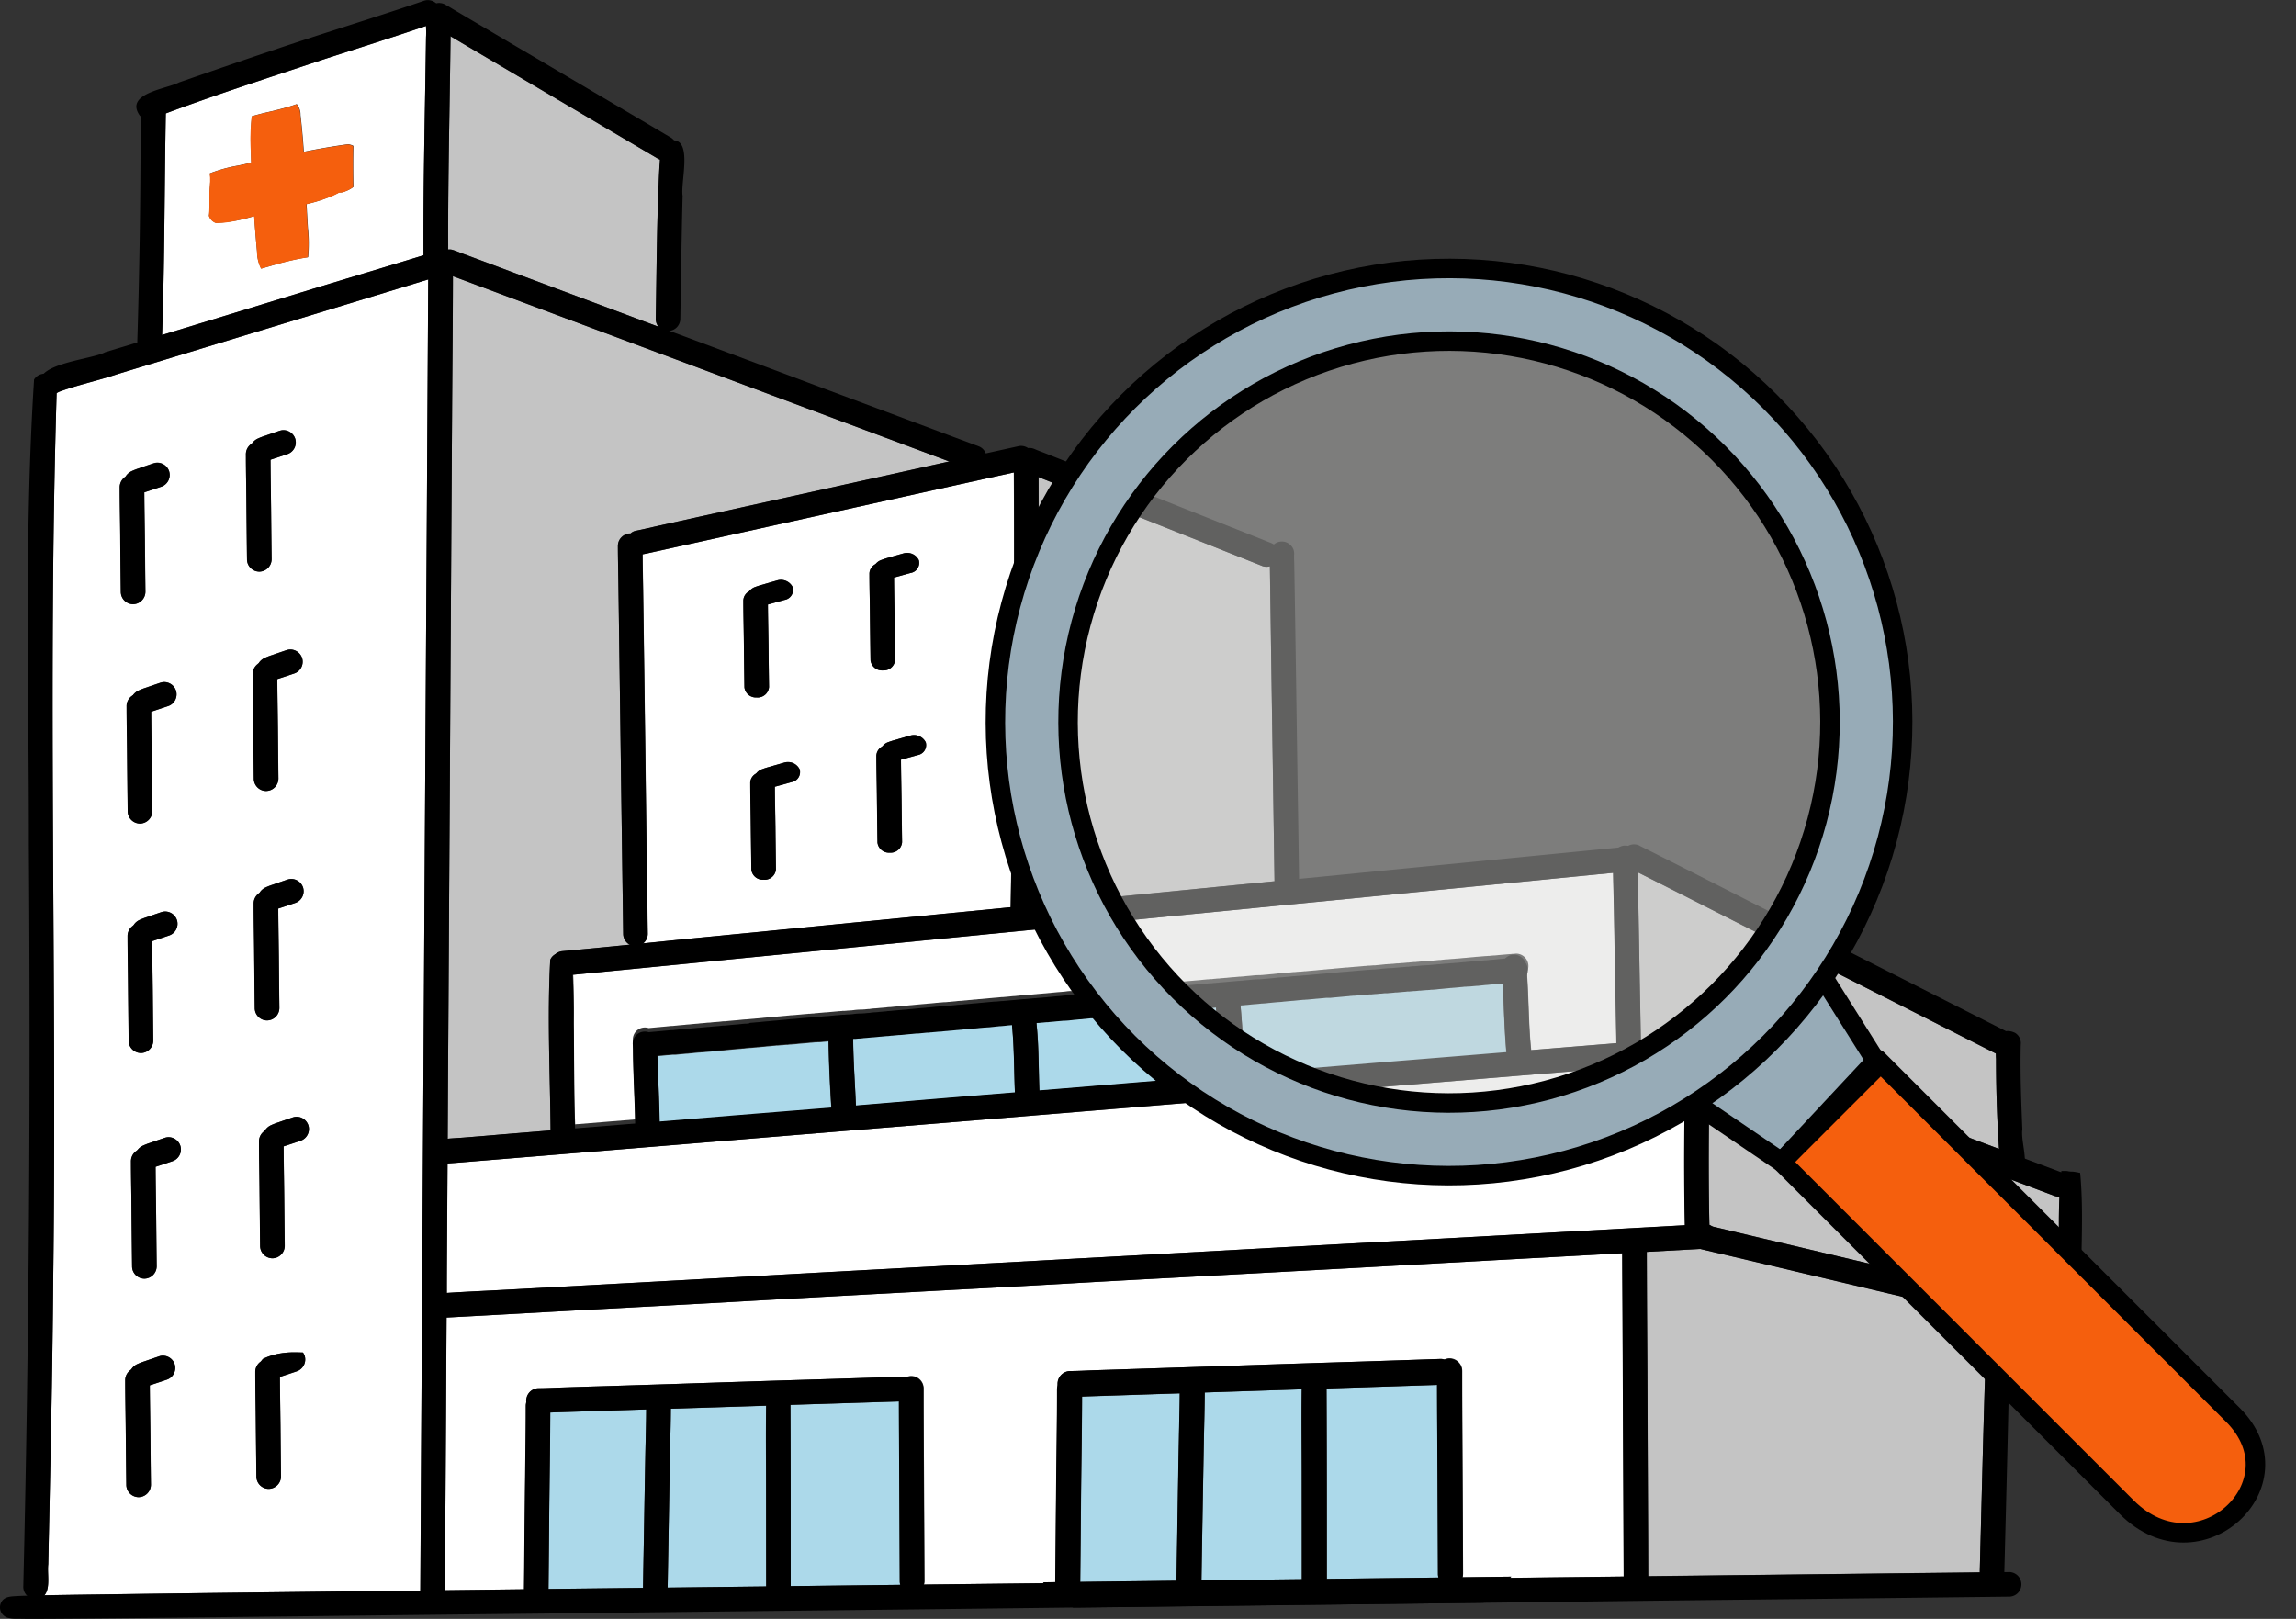 <svg xmlns="http://www.w3.org/2000/svg" width="117.761" height="83.039" viewBox="0 0 117.761 83.039">
  <rect x="0" y="0" width="117.761" height="83.039" fill="#333333" stroke="none"/>
  <g id="グループ_4730" data-name="グループ 4730" transform="translate(-889.084 -685.204)">
    <g id="グループ_4654" data-name="グループ 4654" transform="translate(530.377 191.337)">
      <g id="ベクターレイヤー" transform="translate(360.988 495.198)">
        <path id="パス_18810" data-name="パス 18810" d="M400.132,509.543q-1.541-.573-3.081-1.15c-.359-.133-.719-.269-1.076-.4-.195-.071-.387-.155-.581-.217a.558.558,0,0,0-.229-.02c0-.076,0-.15,0-.217-.013-3.574.081-7.142.12-10.716l4.788,2.823q2.922,1.729,5.847,3.45a.622.622,0,0,0,.11.05c-.007.11-.012.219-.025.32-.138,2.574-.145,5.268-.192,7.864a.619.619,0,0,0,.125.384Q403.035,510.627,400.132,509.543Z" transform="translate(-374.458 -496.29)" fill="#c4c4c4"/>
        <path id="パス_18811" data-name="パス 18811" d="M395.138,557.878q.027-4.319.054-8.642c.015-2.862.037-5.726.052-8.59q.023-4.319.052-8.635.023-4.27.052-8.538c.013-2.382.042-4.758.045-7.14l.081.032,5.662,2.113,7.024,2.62q3.595,1.345,7.191,2.687l5.495,2.052c-.6.132-1.195.265-1.793.4q-3.617.8-7.231,1.6-1.884.417-3.768.832l-1.992.441c-.429.094-.857.2-1.291.286a.486.486,0,0,0-.266.13h-.022a.636.636,0,0,0-.628.633c0,.668.02,1.332.027,2,.014.963.027,1.929.039,2.891q.056,3.909.106,7.815.048,3.605.1,7.214a.636.636,0,0,0,.33.547q-1.733.174-3.465.335a.557.557,0,0,0-.337.153l0,0a.534.534,0,0,0-.269.288c-.158,2.9-.01,5.84.017,8.751q-1.282.1-2.561.209c-.633.054-1.263.106-1.9.158-.271.02-.547.035-.82.059Q395.132,559.226,395.138,557.878Z" transform="translate(-374.443 -503.499)" fill="#c4c4c4"/>
        <path id="パス_18812" data-name="パス 18812" d="M442.926,553.268c.18-6.862.172-13.723.158-20.587q2.611,1.045,5.228,2.079,3.114,1.237,6.224,2.473a.623.623,0,0,0,.236.047.608.608,0,0,0,.175-.025c0,.234.005.468.01.7q.01.787.022,1.576.055,3.82.113,7.637.048,3.118.094,6.241-2.856.281-5.709.561l-6.531.641A7.769,7.769,0,0,1,442.926,553.268Z" transform="translate(-392.097 -509.54)" fill="#c4c4c4"/>
        <path id="パス_18813" data-name="パス 18813" d="M508.632,578.326q-3.5-1.316-6.992-2.628-1.74-.651-3.478-1.306c-.581-.216-1.159-.436-1.738-.653-.3-.115-.6-.236-.912-.342a.691.691,0,0,0-.5-.15l-1.167.1-1.756.143c-.02-1.052-.04-2.1-.059-3.15q-.029-1.788-.064-3.576c-.012-.643-.032-1.288-.042-1.936q2.859,1.437,5.716,2.891l6.859,3.47q2.9,1.471,5.8,2.939c0,.1,0,.187.01.271q0,2.31.153,4.618Z" transform="translate(-410.213 -521.417)" fill="#c4c4c4"/>
        <path id="パス_18814" data-name="パス 18814" d="M510.992,591.935l-7.551-1.788-3.655-.865-1.761-.419c-.047-.009-.091-.022-.138-.032l0,0a.6.6,0,0,0-.143-.079c-.047-2.081-.04-4.17-.01-6.251.008-.628.025-1.254.042-1.882.4.151.808.313,1.221.468q1.3.488,2.593.973,3.569,1.341,7.138,2.682,3.351,1.256,6.694,2.515a.7.7,0,0,0,.244.044.156.156,0,0,0,.034,0c-.086,1.9.047,3.85.01,5.753Q513.352,592.5,510.992,591.935Z" transform="translate(-412.35 -527.253)" fill="#c4c4c4"/>
        <path id="パス_18815" data-name="パス 18815" d="M492.734,608.694q-.018-3.48-.03-6.958c-.012-2.039-.027-4.076-.029-6.113q1.378-.075,2.753-.151c.557.135,1.145.269,1.734.409q1.555.369,3.108.736l7.495,1.775c.793.187,1.589.375,2.382.564-.047.482-.052.973-.072,1.458q-.033.905-.059,1.813c-.037,1.146-.066,2.293-.1,3.438q-.085,3.155-.163,6.313c0,.027,0,.054,0,.081-.234.005-.465.008-.7.01q-6.007.066-12.017.137-2.146.027-4.292.049C492.746,611.068,492.741,609.884,492.734,608.694Z" transform="translate(-410.49 -532.742)" fill="#c4c4c4"/>
        <path id="パス_18816" data-name="パス 18816" d="M411.248,555.966q-.041-2.992-.081-5.98-.048-3.806-.1-7.608c-.017-1.248-.035-2.5-.052-3.748-.008-.709-.027-1.419-.032-2.128.057-.015.119-.025.178-.037l.6-.133,1.5-.332c1-.219,2-.443,3-.663l7.4-1.635q3.177-.706,6.357-1.4c.044,7.433-.039,14.868-.165,22.3l-.216.022-7.9.774q-3.878.384-7.76.761-1.486.147-2.97.3A.626.626,0,0,0,411.248,555.966Zm7-8.783c-.252.074-.5.143-.752.217a3.512,3.512,0,0,0-.367.116.766.766,0,0,0-.325.234.52.52,0,0,0-.3.458c0,.643.017,1.288.025,1.934.01.847.02,1.692.032,2.539a.591.591,0,0,0,.633.51h.012a.587.587,0,0,0,.616-.535c-.01-.724-.02-1.451-.027-2.175-.01-.687-.025-1.377-.03-2.062a.819.819,0,0,0,.084-.02c.259-.069.515-.141.771-.214a.521.521,0,0,0,.419-.653.65.65,0,0,0-.608-.375A.637.637,0,0,0,418.25,547.183Zm6.467-1.386c-.251.071-.5.143-.751.217a3.612,3.612,0,0,0-.367.115.767.767,0,0,0-.325.235.52.52,0,0,0-.3.458c0,.643.017,1.288.025,1.934.009.844.02,1.692.032,2.536a.591.591,0,0,0,.633.512h.012a.586.586,0,0,0,.616-.537q-.015-1.087-.027-2.172c-.01-.687-.025-1.377-.03-2.062a.819.819,0,0,0,.084-.02l.771-.214a.522.522,0,0,0,.419-.653.679.679,0,0,0-.788-.35Zm-6.822-7.96c-.251.071-.5.143-.751.217a3.561,3.561,0,0,0-.367.115.737.737,0,0,0-.32.229.52.52,0,0,0-.308.46c0,.643.018,1.288.025,1.934q.014,1.27.031,2.539a.592.592,0,0,0,.633.51h.013a.586.586,0,0,0,.615-.535q-.014-1.087-.027-2.175c-.009-.687-.025-1.374-.03-2.059a.811.811,0,0,0,.084-.02l.771-.214a.522.522,0,0,0,.419-.653.679.679,0,0,0-.788-.35Zm6.468-1.386c-.252.071-.5.141-.752.214a3.515,3.515,0,0,0-.367.118.763.763,0,0,0-.322.23.527.527,0,0,0-.306.46c0,.643.018,1.288.025,1.933.01.845.02,1.692.032,2.537a.592.592,0,0,0,.633.512h.013a.586.586,0,0,0,.615-.536q-.014-1.087-.027-2.173c-.009-.687-.025-1.374-.03-2.059.03-.005.057-.013.084-.019l.771-.214a.523.523,0,0,0,.419-.655.645.645,0,0,0-.608-.372A.653.653,0,0,0,424.362,536.45Z" transform="translate(-380.302 -509.398)" fill="#fff"/>
        <path id="パス_18817" data-name="パス 18817" d="M362.516,582.507c.106-4.9.217-9.8.256-14.7.195-15.127-.286-30.264.175-45.384a.464.464,0,0,0,.105-.054c.939-.352,2.049-.586,3.032-.919q7.961-2.419,15.925-4.852c0,.165-.005.33-.005.495q-.022,4.13-.049,8.261-.022,4.289-.052,8.575l-.052,8.593q-.026,4.315-.052,8.633t-.052,8.644q-.029,4.256-.052,8.514-.029,4.208-.052,8.411-.023,3.562-.042,7.125l-10.024.118q-3.118.041-6.234.081c-1.007.015-2.014.027-3.022.047C362.637,583.733,362.46,582.99,362.516,582.507Zm5.7-10.674c-.251.086-.5.17-.751.259a3,3,0,0,0-.367.14.809.809,0,0,0-.323.276.646.646,0,0,0-.308.554c0,.776.017,1.552.025,2.327q.014,1.529.032,3.057a.634.634,0,0,0,.633.615h.013a.639.639,0,0,0,.615-.645q-.014-1.308-.027-2.616c-.009-.827-.025-1.653-.029-2.477l.086-.027c.258-.084.515-.17.771-.257a.641.641,0,0,0,.419-.788.648.648,0,0,0-.606-.45A.519.519,0,0,0,368.215,571.832Zm6.765-.2-.15.008-.145.012-.141.015-.133.022-.13.022-.125.03-.121.032-.12.037-.12.042-.116.047-.118.052-.018.009a.6.6,0,0,0-.1.121.643.643,0,0,0-.305.552c0,.776.017,1.552.025,2.327q.014,1.529.032,3.057a.634.634,0,0,0,.633.615h.013a.639.639,0,0,0,.615-.645q-.014-1.308-.027-2.615c-.009-.828-.025-1.653-.029-2.478.029-.01.056-.017.083-.027.259-.084.515-.17.771-.256a.642.642,0,0,0,.419-.788.555.555,0,0,0-.093-.182l-.108-.005-.168-.005h-.167Zm-6.472-11.009c-.252.086-.5.17-.752.259a3.2,3.2,0,0,0-.367.141.765.765,0,0,0-.322.278.644.644,0,0,0-.306.552c0,.776.018,1.552.025,2.328q.015,1.529.032,3.056a.635.635,0,0,0,.633.616h.013a.64.64,0,0,0,.615-.646q-.014-1.307-.027-2.615c-.009-.828-.025-1.653-.03-2.478.03-.009.057-.017.084-.027q.388-.126.771-.256a.642.642,0,0,0,.419-.788.649.649,0,0,0-.606-.451A.52.52,0,0,0,368.508,560.627Zm6.566-1.047c-.252.086-.5.17-.752.259a3.087,3.087,0,0,0-.367.141.807.807,0,0,0-.325.281.647.647,0,0,0-.3.549c0,.776.018,1.552.025,2.327q.015,1.53.032,3.057a.635.635,0,0,0,.633.616h.013a.641.641,0,0,0,.615-.646q-.015-1.308-.027-2.615c-.009-.828-.025-1.655-.03-2.48l.081-.025q.388-.126.771-.256a.642.642,0,0,0,.419-.788.649.649,0,0,0-.606-.451A.52.52,0,0,0,375.074,559.58Zm-6.741-10.531c-.251.086-.5.17-.751.258a3.217,3.217,0,0,0-.367.14.767.767,0,0,0-.323.279.643.643,0,0,0-.305.552c0,.778.017,1.554.025,2.33q.015,1.529.032,3.057a.634.634,0,0,0,.633.615h.012a.639.639,0,0,0,.616-.645q-.015-1.308-.027-2.615c-.01-.828-.025-1.653-.03-2.478.03-.01.057-.017.084-.027.259-.084.514-.173.77-.258a.641.641,0,0,0,.419-.788.649.649,0,0,0-.605-.448A.566.566,0,0,0,368.333,549.049Zm6.468-1.67c-.251.086-.5.17-.751.258a3.177,3.177,0,0,0-.367.141.762.762,0,0,0-.323.278.643.643,0,0,0-.305.552c0,.776.017,1.552.025,2.33q.014,1.529.032,3.056a.634.634,0,0,0,.633.616h.012a.64.64,0,0,0,.616-.645q-.015-1.308-.027-2.616c-.01-.827-.025-1.655-.03-2.48l.084-.027c.258-.084.514-.17.77-.257a.641.641,0,0,0,.419-.788.65.65,0,0,0-.606-.448A.584.584,0,0,0,374.8,547.379Zm-6.517-10.1c-.251.086-.5.17-.751.258a3.224,3.224,0,0,0-.367.14.764.764,0,0,0-.323.279.643.643,0,0,0-.305.552c0,.776.017,1.552.025,2.327q.015,1.529.032,3.057a.634.634,0,0,0,.633.615h.012a.64.64,0,0,0,.616-.645q-.015-1.308-.027-2.615c-.01-.828-.025-1.653-.03-2.478.03-.01.057-.017.084-.027.258-.084.514-.17.77-.256a.641.641,0,0,0,.419-.788.65.65,0,0,0-.606-.448A.565.565,0,0,0,368.284,537.281Zm6.468-1.67c-.251.086-.5.17-.751.258a3.131,3.131,0,0,0-.367.141.763.763,0,0,0-.323.278.644.644,0,0,0-.305.552c0,.776.017,1.552.025,2.328q.014,1.529.032,3.056a.635.635,0,0,0,.633.616h.013a.639.639,0,0,0,.615-.645q-.014-1.308-.027-2.616c-.01-.827-.025-1.653-.03-2.478.03-.009.056-.017.083-.027.259-.083.515-.17.771-.256a.642.642,0,0,0,.419-.788.65.65,0,0,0-.606-.448A.584.584,0,0,0,374.752,535.611Zm-6.822-9.585c-.252.086-.5.17-.752.258a3.225,3.225,0,0,0-.367.141.811.811,0,0,0-.325.281.648.648,0,0,0-.3.552c0,.776.018,1.552.025,2.328q.015,1.529.032,3.056a.636.636,0,0,0,.633.616h.013a.64.64,0,0,0,.615-.646q-.014-1.307-.027-2.615c-.009-.828-.025-1.655-.03-2.48.03-.009.057-.017.084-.027.259-.083.515-.17.771-.256a.642.642,0,0,0,.419-.788.65.65,0,0,0-.606-.448A.581.581,0,0,0,367.93,526.026Zm6.47-1.667c-.252.086-.5.17-.752.259a3.1,3.1,0,0,0-.367.14.767.767,0,0,0-.323.279.643.643,0,0,0-.305.552c0,.776.017,1.552.025,2.327q.015,1.529.032,3.057a.634.634,0,0,0,.633.615h.012a.639.639,0,0,0,.616-.645q-.015-1.308-.027-2.616c-.01-.827-.025-1.653-.03-2.477l.084-.027c.259-.084.514-.17.771-.256a.642.642,0,0,0,.419-.788.65.65,0,0,0-.606-.448A.561.561,0,0,0,374.4,524.359Z" transform="translate(-362.324 -503.597)" fill="#fff"/>
        <path id="パス_18818" data-name="パス 18818" d="M372.085,500.465c2.62-.98,5.288-1.835,7.945-2.724,1.8-.586,3.608-1.153,5.4-1.763a5.52,5.52,0,0,1,0,.566c-.049,3.734-.146,7.463-.131,11.2-1.874.579-3.751,1.135-5.625,1.707q-3.894,1.194-7.783,2.379C372.028,508.041,372.014,504.251,372.085,500.465Zm4.68,7.093a1.937,1.937,0,0,0,.214.867c.349-.1.694-.2,1.044-.3l.1-.025c.071-.017.146-.037.219-.054s.177-.042.269-.062c.025-.007.049-.012.076-.017.079-.017.158-.035.239-.049l.158-.03c.1-.017.2-.035.3-.049a7.235,7.235,0,0,0-.008-1.492c-.027-.412-.049-.823-.069-1.234a6.848,6.848,0,0,0,1.677-.6.592.592,0,0,0,.31-.056,1.609,1.609,0,0,0,.414-.222c-.013-.7-.018-1.4,0-2.106a.7.7,0,0,0-.281-.084c-.756.1-1.509.234-2.261.385-.042-.63-.1-1.258-.172-1.885a.84.84,0,0,0-.192-.561c-.057.022-.115.042-.175.062l-.119.037c-.106.035-.212.064-.315.094a.193.193,0,0,1-.031.009l-.143.037-.091.025-.235.059a.117.117,0,0,0-.032.009c-.035.01-.072.018-.106.025l-.32.074c-.247.057-.49.124-.734.192a11.068,11.068,0,0,0-.047,1.778c0,.2.009.407.017.608-.226.049-.451.1-.677.146a7.49,7.49,0,0,0-1.451.4,1.676,1.676,0,0,1,.025.222l0,.01c0,.057,0,.115,0,.175v.005l-.008.128c0,.062-.007.123-.012.182s-.008.106-.01.16-.005.1-.005.153v.04q0,.439-.015.879c0,.074-.01.148-.017.222a.573.573,0,0,0,.357.364h.057a7.633,7.633,0,0,0,1.906-.35C376.658,506.344,376.71,506.952,376.764,507.558Z" transform="translate(-365.861 -495.978)" fill="#fff"/>
        <path id="パス_18819" data-name="パス 18819" d="M405.363,572.692c-.056-.849.023-1.736-.032-2.593q3.6-.347,7.2-.7,3.93-.391,7.861-.771t7.857-.77l7.97-.784q4.049-.4,8.1-.792,3.946-.388,7.891-.776,3.236-.314,6.468-.633c.01.638.03,1.279.042,1.916.042,2.276.081,4.546.125,6.823q-2.18.177-4.354.357a.07.07,0,0,0-.023,0c0-.013,0-.027,0-.04-.132-1.283-.12-2.669-.219-3.98a.617.617,0,0,0,.076-.313.636.636,0,0,0-.643-.619c-.03.005-.059.008-.088.01a.327.327,0,0,0-.049.005.167.167,0,0,0-.035,0c-.017,0-.035,0-.049.005l-.185.014,0,0-.067.005-.428.037-.069.008-.108.01,0,0a2.8,2.8,0,0,0-.286.023l-.049,0-.118.01a.186.186,0,0,1-.037,0l-.091.008-.005,0-.106.009c-.042.005-.084.008-.124.01l-.083.008a.608.608,0,0,0-.094.007.019.019,0,0,1-.009,0l-.121.013-.1.007c-.066.008-.131.013-.195.018l-.049.008c-.047,0-.093.007-.14.009-.023,0-.067.008-.111.01l-.067.007-.18.015-.027,0-.128.014a.2.2,0,0,0-.039,0l-.052.005h-.02l-.113.01a.6.6,0,0,1-.074.007s-.007,0-.012,0h-.025c-.067,0-.148.015-.224.02l-.125.015a.255.255,0,0,0-.044,0c-.04,0-.079.008-.119.009,0,0-.029.005-.061.008a.5.5,0,0,0-.106.01c-.081.005-.165.015-.247.022h-.008a.233.233,0,0,1-.042,0l-.017,0-.084.007-.054.005-.032.005h-.017a.03.03,0,0,1-.013,0h-.025a.581.581,0,0,0-.066.008c-.062.005-.124.007-.185.017-.037,0-.076.005-.116.01l-.054.005c-.015,0-.027,0-.042,0h-.032l-.044.005a.484.484,0,0,1-.062.005.436.436,0,0,1-.057.005c-.034.005-.069.007-.1.012l-.057,0c-.052.008-.1.01-.155.015l-.061.007-.047,0-.194.018-.035,0c-.054,0-.108.008-.163.013l-.084.008-.01,0a.183.183,0,0,1-.032,0l-.037.005h-.012l-.081.008h-.005l-.005,0a1.21,1.21,0,0,0-.135.01c-.018,0-.077,0-.138.012a.557.557,0,0,0-.091.008h0c-.064.008-.128.012-.192.02l-.069.005-.11.012a.1.1,0,0,0-.027,0h-.008l-.027,0a.051.051,0,0,0-.02,0h0l-.126.01a.5.5,0,0,1-.061.005.261.261,0,0,1-.035,0c-.057,0-.114.01-.17.015h-.005l-.008,0c-.049,0-.1.007-.142.012l-.067.005-.116.01-.155.014c-.064,0-.128.01-.194.017h0a.119.119,0,0,1-.03,0c-.057.005-.128.013-.195.018l-.029.005c-.023,0-.047,0-.069,0l-.217.02-.239.022c-.12.009-.165.014-.207.02s-.1.008-.153.013-.111.009-.167.014l-.062.008c-.02,0-.069,0-.119.009s-.128.01-.207.018c-.005,0-.071.007-.14.015s-.217.017-.355.032c-.037,0-.074.008-.111.01s-.069.005-.1.01a.324.324,0,0,0-.049,0c-.025,0-.052.005-.076.01a.04.04,0,0,0-.017,0,.666.666,0,0,0-.1.012h-.025l-.012,0a.08.08,0,0,0-.025,0,.714.714,0,0,0-.074.005v0h0c-.047,0-.094.008-.138.012s-.059.005-.089.005-.106.008-.17.017c-.035,0-.067.005-.1.01s-.119.01-.195.017l-.081.008-.091.008c-.113,0-.232.02-.34.03-.049.007-.11.012-.172.017s-.143.013-.231.022a.731.731,0,0,1-.074.005l-.153.015a.574.574,0,0,0-.091.007.158.158,0,0,1-.035,0l-.005,0-.042,0a.023.023,0,0,0-.013,0h-.026l-.054.005-.005,0-.01,0-.044,0c-.025,0-.076.008-.125.01-.086.01-.17.017-.257.025-.014,0-.088.008-.162.013a.713.713,0,0,1-.091.012l-.108.008a.353.353,0,0,0-.052.005h-.015l-.01,0c-.057,0-.113.009-.17.014h-.005l-.01,0h0l-.074.008-.091.007c-.047,0-.155.013-.264.023l-.074.007-.03.005-.056,0a1.082,1.082,0,0,1-.119.012c-.059.005-.12.008-.177.018-.027,0-.054,0-.084.005h-.01c-.029,0-.059,0-.086.009-.064,0-.126.01-.187.018-.025,0-.052,0-.076,0l-.054.005-.076.008a.174.174,0,0,1-.035,0l-.239.022-.118.013s-.081.007-.163.014l-.121.01c-.064.007-.125.012-.187.017l-.137.012c-.074.008-.2.018-.337.03,0,0-.089.01-.178.018l-.155.015a1.722,1.722,0,0,0-.175.015.228.228,0,0,1-.035,0,.02.02,0,0,0-.012,0c-.052,0-.1.01-.155.013-.1.012-.108.012-.114.012a.472.472,0,0,1-.059.005l-.248.022c-.057.005-.113.01-.17.018a.589.589,0,0,0-.066.005h-.008a.042.042,0,0,1-.015,0l-.106.01a.69.69,0,0,0-.1.008c-.042,0-.081.008-.123.009l-.013,0-.091.008a.516.516,0,0,1-.1.01l-.18.017c-.039,0-.14.013-.238.02l-.133.013-.062.008c-.025,0-.049,0-.076,0l-.008,0-.02,0a.158.158,0,0,1-.035,0c-.025,0-.066.008-.108.01l-.1.009c-.059,0-.115.01-.172.015-.079.005-.187.015-.3.027-.047.005-.111.009-.172.014l-.067.008c-.035,0-.066.008-.1.008l-.022,0c-.067,0-.133.012-.2.017l-.13.015c-.037,0-.074.005-.113.008l-.023,0c-.022,0-.054.005-.083.01h-.018a.734.734,0,0,1-.1.009l-.106.008a.009.009,0,0,1-.008,0,.468.468,0,0,0-.083.008l-.074.007c-.052.005-.105.01-.158.013l-.015,0-.1.009a.619.619,0,0,1-.069.005c-.04.005-.079.008-.119.01a1.987,1.987,0,0,0-.226.022c-.059,0-.116.01-.175.015l-.02,0c-.03,0-.062.008-.091.008l-.035,0a.031.031,0,0,1-.015,0l-.044,0c-.054,0-.142.007-.229.02s-.163.015-.241.025a.058.058,0,0,0-.02,0c-.049.005-.1.01-.155.012,0,0-.045.005-.086.008-.069.008-.141.013-.209.02-.035.005-.074.008-.116.013h-.02a.387.387,0,0,1-.054.005c-.035.005-.084.009-.136.014s-.088.005-.131.01-.079.008-.115.009c-.067.008-.13.013-.2.018a.543.543,0,0,1-.059.007l-.066.005-.052.005-.155.015c-.094.007-.185.017-.279.025a.084.084,0,0,0-.025,0,.146.146,0,0,0-.027,0h-.012l-.057.008h0a.471.471,0,0,0-.059.005c-.049,0-.1.008-.145.012l-.081.008-.141.015c-.066,0-.136.009-.2.015-.039.005-.1.01-.15.015l-.244.022-.02,0a.637.637,0,0,0-.1.007.019.019,0,0,1-.01,0l-.052.005-.153.015-.069.005h-.007a.482.482,0,0,1-.059.005l-.155.015h-.01l-.076.007c-.111.013-.224.02-.335.032l-.094.008-.061.005c-.045,0-.089.009-.133.012l-.02.005a2.205,2.205,0,0,0-.257.022.474.474,0,0,0-.059.005c-.045,0-.111.008-.175.015l-.093.008c-.03,0-.057.005-.086.01h0c-.047,0-.093.009-.141.012a.051.051,0,0,1-.02,0,1.817,1.817,0,0,0-.224.02.434.434,0,0,0-.057.005l-.064.005c-.037.005-.074.008-.11.01l-.1.012c-.044,0-.088.005-.133.01l-.091.007a.091.091,0,0,1-.025,0h-.008a.145.145,0,0,1-.032,0l-.054.005,0,0h-.009l-.133.013c-.035,0-.069,0-.1.009a.5.5,0,0,0-.062.005.557.557,0,0,0-.093.008l-.279.027c-.052,0-.1.007-.155.012l-.027.005c-.027,0-.054.005-.081.005a.32.32,0,0,1-.049.005c-.118.009-.276.025-.433.039l-.04.005h-.025c-.027.005-.054.008-.081.01-.088.007-.177.014-.269.025-.074,0-.145.012-.219.017l-.054.008c-.106.007-.214.017-.323.027-.084.007-.167.017-.253.025-.027,0-.054,0-.081.005H421.5a.594.594,0,0,0-.1.012l-.088.008-.138.012-.125.01c-.04.005-.081.01-.121.012s-.064.008-.1.008a2.363,2.363,0,0,0-.254.025l-.056.008c-.047,0-.094.005-.143.01s-.076.007-.113.012a.188.188,0,0,0-.039,0,.258.258,0,0,0-.044.005.113.113,0,0,0-.03,0l-.04,0a.349.349,0,0,0-.044,0h-.008a.731.731,0,0,1-.074.005,2.443,2.443,0,0,0-.3.03h-.022a.369.369,0,0,1-.074.008.065.065,0,0,1-.022,0h-.015c-.03.005-.059.007-.088.009h-.008a.424.424,0,0,0-.057.005l-.025,0-.03.005h-.027l-.061.008c-.005,0-.008,0-.01,0-.035,0-.069,0-.106,0l-.044.008a.186.186,0,0,0-.037,0l-.047.005H419c-.044,0-.091.008-.136.012s-.108.008-.172.015l-.19.017-.079.008-.1.008-.037,0-.17.015c-.037.005-.074.008-.108.009l-.153.015a.313.313,0,0,0-.049.005c-.032,0-.064,0-.1.009s-.091.005-.137.01-.072.008-.106.01h-.015a.2.2,0,0,1-.032,0s-.032,0-.061.008a.136.136,0,0,1-.032,0l-.076.008-.175.014c-.022.005-.13.013-.234.022l-.158.015h-.01a.018.018,0,0,1-.013,0l-.074.007c-.079,0-.158.013-.234.02a.454.454,0,0,0-.076.007l-.079.008h-.013c-.047.005-.1.01-.143.013l-.111.012c-.049,0-.1.008-.143.013l-.189.014c-.057.008-.124.013-.187.02-.045,0-.086.008-.128.01l-.173.015-.064.008-.081.008c-.086.01-.173.017-.258.022-.116.013-.129.013-.138.013l-.168.014-.042.005-.054.005c-.032,0-.067.007-.1.009l-.042,0c-.074.008-.15.01-.224.022a.611.611,0,0,0-.069.005h0c-.059.008-.119.013-.178.018l-.1.007-.167.015s-.089.009-.178.017l-.128.013c-.02,0-.039,0-.059,0-.054,0-.105.01-.16.015l-.146.014a.524.524,0,0,0-.062.005.37.37,0,0,0-.052.005c-.081,0-.165.015-.246.02l-.02.005c-.023,0-.047,0-.072.005l-.027,0c-.064,0-.128.012-.192.017s-.1.01-.155.013-.094.007-.148.015-.114.01-.17.014l-.111.01-.155.015-.042.005c-.059.005-.153.008-.243.022l-.1.008-.194.017-.123.013a.525.525,0,0,1-.064.005c-.049.008-.093.009-.143.015l-.032,0c-.081,0-.16.015-.239.02-.059.008-.124.013-.187.018l-.062.007c-.047,0-.093.008-.14.013a.272.272,0,0,0-.045.005c-.044,0-.091.005-.136.012l-.069.005-.32.03a.618.618,0,0,0-.8.7c0,1.328.088,2.655.113,3.98v.005l-2.925.239c-.052,0-.1.007-.155.012C405.365,576.219,405.392,574.456,405.363,572.692Z" transform="translate(-378.215 -521.433)" fill="#fff"/>
        <path id="パス_18820" data-name="パス 18820" d="M395.062,590.05q.015-2.287.027-4.576c.133-.015.266-.023.4-.032l7.736-.633q4.068-.337,8.135-.668t8.12-.664q4.141-.337,8.28-.68l8.315-.68q4.093-.336,8.189-.672c2.6-.209,5.207-.429,7.81-.641q3.244-.262,6.485-.529a9.511,9.511,0,0,1,0,1.406c-.042,2.32-.054,4.642,0,6.963q-3.214.177-6.425.352l-8.13.446q-4.171.225-8.341.455l-8.327.456q-4.238.233-8.475.463-4.167.226-8.329.456t-8.346.458l-3.995.216c-1.044.059-2.091.1-3.133.17C395.054,591.427,395.057,590.739,395.062,590.05Z" transform="translate(-374.416 -527.126)" fill="#fff"/>
        <path id="パス_18821" data-name="パス 18821" d="M394.907,612.2q.023-3.986.049-7.97.015-2.552.03-5.108c2.47-.128,4.943-.273,7.416-.406,2.753-.148,5.509-.293,8.26-.451,2.779-.16,5.557-.305,8.334-.456,2.825-.155,5.65-.3,8.473-.465,2.8-.163,5.6-.305,8.4-.458q4.171-.225,8.344-.455,4.023-.225,8.046-.441,1.515-.085,3.032-.165c0,1.088.009,2.177.014,3.268q.019,3.628.032,7.261c.01,2.014.02,4.034.025,6.049q-2.911.037-5.819.069l.054-.059-2.5.03a.733.733,0,0,0,.027-.194q-.008-1.874-.017-3.749c-.01-2.216-.027-4.428-.027-6.642a.659.659,0,0,0-.66-.648.592.592,0,0,0-.254.064.571.571,0,0,0-.194-.026c-1.315.044-2.625.088-3.938.13q-3.916.121-7.827.256l-4.04.13-1.985.064c-.409.015-.818.04-1.226.04a.659.659,0,0,0-.626.68.519.519,0,0,0,.005.064v0a.6.6,0,0,0-.032.2c0,1.707-.032,3.416-.047,5.123-.017,1.586-.027,3.172-.044,4.761l-.625.007.039.045-3.236.037c-.973.013-1.943.022-2.916.035a.66.66,0,0,0,.027-.187q-.007-1.785-.017-3.569c-.01-2.111-.027-4.219-.027-6.327a.636.636,0,0,0-.648-.616.6.6,0,0,0-.252.062.613.613,0,0,0-.19-.025q-1.935.063-3.866.123-3.846.118-7.687.244-1.983.066-3.968.125-.975.029-1.95.062c-.4.012-.8.037-1.2.037a.635.635,0,0,0-.613.648.507.507,0,0,0,.005.064.586.586,0,0,0-.03.187c0,1.625-.032,3.253-.047,4.879-.017,1.51-.027,3.019-.044,4.532l-2.453.03c-.532.007-1.067.012-1.6.02C394.9,612.8,394.9,612.5,394.907,612.2Z" transform="translate(-374.362 -532.872)" fill="#fff"/>
        <g id="グループ_4653" data-name="グループ 4653" transform="translate(25.85 48.905)">
          <path id="パス_18822" data-name="パス 18822" d="M466.635,613.252q0-3.266-.015-6.531.51-.019,1.019-.035l4.652-.15c0,1.531.014,3.064.022,4.6q.011,2.552.022,5.1a.632.632,0,0,0,.027.18q-2.863.033-5.726.069Q466.637,614.869,466.635,613.252Z" transform="translate(-426.712 -585.735)" fill="#acd9ea"/>
          <path id="パス_18823" data-name="パス 18823" d="M456.446,616.631q.026-1.722.057-3.441c.02-1.165.042-2.328.062-3.495.015-.877.044-1.758.047-2.638l4.975-.165c-.023,1.49,0,2.985,0,4.478q0,2.63,0,5.261c-.716.009-1.431.017-2.147.027l-3,.037A.494.494,0,0,0,456.446,616.631Z" transform="translate(-422.951 -585.866)" fill="#acd9ea"/>
          <path id="パス_18824" data-name="パス 18824" d="M446.628,612.5c.017-1.7.049-3.4.052-5.108l.394-.015q.876-.029,1.748-.057c.956-.031,1.914-.064,2.869-.093,0,.778-.03,1.557-.042,2.33q-.033,1.689-.059,3.374c-.02,1.288-.044,2.574-.064,3.862a.292.292,0,0,0,0,.047q-2.471.026-4.941.059Q446.611,614.7,446.628,612.5Z" transform="translate(-419.31 -585.989)" fill="#acd9ea"/>
          <path id="パス_18825" data-name="パス 18825" d="M423.016,614.278q0-3.108-.012-6.219c.332-.009.665-.022,1-.032l4.571-.143c0,1.458.012,2.916.02,4.374l.022,4.862a.566.566,0,0,0,.027.17l-5.623.066C423.018,616.331,423.016,615.3,423.016,614.278Z" transform="translate(-410.596 -586.233)" fill="#acd9ea"/>
          <path id="パス_18826" data-name="パス 18826" d="M413.017,617.5q.026-1.64.056-3.278.03-1.663.059-3.327c.015-.838.044-1.673.047-2.513l4.889-.155c-.025,1.419-.005,2.84-.005,4.261,0,1.672,0,3.34.005,5.012q-1.053.011-2.106.025-1.473.019-2.95.035A.468.468,0,0,0,413.017,617.5Z" transform="translate(-406.904 -586.358)" fill="#acd9ea"/>
          <path id="パス_18827" data-name="パス 18827" d="M403.364,613.55c.017-1.618.047-3.241.049-4.862l.386-.015c.572-.02,1.146-.036,1.717-.054q1.411-.048,2.82-.091c0,.741-.03,1.48-.042,2.219q-.029,1.607-.057,3.214c-.02,1.226-.044,2.451-.064,3.677v.042l-4.85.056Q403.347,615.646,403.364,613.55Z" transform="translate(-403.324 -586.471)" fill="#acd9ea"/>
          <path id="パス_18828" data-name="パス 18828" d="M412.19,579.312a.04.04,0,0,1,.014,0h0a.009.009,0,0,0,.008,0,.481.481,0,0,0,.059,0c.042-.005.088-.008.131-.013l.009,0h.018c.076-.009.155-.015.234-.025.047,0,.084-.005.123-.009l.18-.015,0,0a.434.434,0,0,0,.057,0l.017,0,.01,0h.01a.042.042,0,0,0,.017,0s.008,0,.013,0c.047,0,.1-.008.148-.013s.1-.01.155-.017c0,0,.079-.005.158-.013l.113-.009a1.423,1.423,0,0,0,.187-.018c.044,0,.088-.007.133-.012l.076-.008c.014,0,.113-.01.212-.02h.009a.712.712,0,0,1,.074-.005c.032,0,.062-.005.094-.01h.005c.015,0,.029,0,.044,0l.163-.015c.049,0,.1-.008.148-.012s.108-.008.16-.015.071-.005.106-.01.076-.007.116-.012l.106-.008c.066,0,.132-.012.2-.017s.106-.008.158-.015h0a.469.469,0,0,0,.066-.007c.054,0,.111-.01.165-.015s.1-.007.155-.015l.168-.015c.027,0,.069,0,.108-.009h0l.086-.008c.047,0,.1-.008.153-.015h.005a.658.658,0,0,0,.072-.005h0c.062-.008.124-.013.187-.02.037,0,.076-.005.113-.01.089,0,.18-.015.266-.022a.18.18,0,0,1,.037,0c.032-.005.064-.008.1-.01l.079-.007c.064-.008.125-.013.189-.018s.126-.012.187-.02c.076-.005.158-.013.236-.02l.118-.013c.025,0,.081-.005.136-.012l.069,0,.195-.02.064,0c.04-.005.113-.013.185-.018h.008a.352.352,0,0,1,.052,0c.037,0,.071-.008.108-.013s.057,0,.084-.005l.13-.012a.043.043,0,0,0,.017,0c.039,0,.079-.005.118-.01h0c.03,0,.059-.008.091-.01l.155-.015c.015,0,.116-.01.217-.017l.165-.015.108-.012c.025,0,.052,0,.076-.005l.151-.015a.406.406,0,0,0,.047,0l.032,0,.064-.008.04,0a.02.02,0,0,0,.012,0,.091.091,0,0,0,.022,0,.492.492,0,0,0,.062-.005c.052,0,.1-.009.155-.012s.076-.008.113-.01.084-.009.133-.012h.005q.033,1.717.148,3.433-2.464.2-4.93.4-1.944.155-3.884.318C412.288,581.551,412.22,580.431,412.19,579.312Z" transform="translate(-406.6 -575.382)" fill="#acd9ea"/>
          <path id="パス_18829" data-name="パス 18829" d="M428.112,577.9h.005l.027,0,.066-.005h.02a.3.3,0,0,0,.047-.005h.008l.071-.008a2.012,2.012,0,0,0,.3-.027.068.068,0,0,0,.023,0l.079-.007h.012l.089-.008.155-.014.034,0,.059-.008a.714.714,0,0,0,.074-.005c.062-.005.121-.01.182-.017s.1-.01.143-.013l.131-.012.16-.015a1.684,1.684,0,0,0,.229-.02l.037-.005.042,0c.116-.009.229-.022.345-.032h.008a.324.324,0,0,0,.047,0l.2-.018c.037,0,.074-.007.114-.012s.15-.015.269-.025c.032,0,.148-.013.264-.025l.049,0,.047,0,.448-.044c.02,0,.049,0,.081-.005l.115-.013h.01a.5.5,0,0,0,.086-.008c.1-.007.2-.017.3-.026h.018l.044-.005.091-.008.069-.008c.049-.005.1-.007.146-.014.029,0,.059,0,.088-.005.052-.008.106-.01.16-.017.025,0,.052,0,.076-.005l.158-.015c.035,0,.069,0,.1-.009l.168-.015a.5.5,0,0,0,.081-.007l.106-.01.037-.005a.694.694,0,0,0,.072-.005c.064,0,.128-.012.189-.017.032,0,.067-.005.1-.01h.022c.03,0,.071-.007.113-.012.057,0,.111-.008.168-.013h0l.084-.009.044-.005.155-.013c.032,0,.064,0,.1-.009a.148.148,0,0,0,.035,0,.328.328,0,0,0,.049-.005c.052,0,.155-.005.254-.02.081-.005.162-.018.239-.025a.452.452,0,0,1,.059-.005c.042-.005.086-.01.13-.013.022,0,.086,0,.151-.012.1-.005.192-.02.288-.03.039,0,.106-.008.172-.015a1.007,1.007,0,0,1,.01.12c.11,1.125.1,2.263.145,3.394q-3.077.247-6.157.505c-.668.056-1.335.113-2,.165C428.206,580.2,428.12,579.05,428.112,577.9Z" transform="translate(-412.483 -574.88)" fill="#acd9ea"/>
          <path id="パス_18830" data-name="パス 18830" d="M443.033,576.678c-.005-.059-.01-.121-.015-.182l.069-.008h.015l.005,0a.153.153,0,0,0,.035,0l.148-.014c.037,0,.074-.005.113-.01s.1-.008.148-.012a.59.59,0,0,1,.067-.005c.054-.008.108-.013.162-.018.013,0,.064,0,.116-.009l.15-.015.146-.012.108-.01c.029,0,.056-.005.086-.007s.047-.005.072-.005c.1-.008.2-.01.3-.025.081-.005.163-.018.244-.027a.647.647,0,0,0,.1-.008c.035,0,.069-.005.1-.01a2.157,2.157,0,0,0,.231-.02c.057-.005.113-.01.173-.017h.005c.042,0,.084-.008.125-.013l.074-.007a.341.341,0,0,0,.062,0c.059-.005.118-.01.175-.018s.1-.007.143-.012l.027,0,.071-.008.062-.005h.009a1.358,1.358,0,0,0,.247-.022c.074,0,.148-.012.219-.02a.237.237,0,0,0,.059-.008h.015l.049-.005c.022,0,.042,0,.064-.007s.111-.01.207-.018l.141-.012c.04-.005.1-.01.153-.015h0c.018,0,.035,0,.054,0l.062-.005a.407.407,0,0,0,.057-.005.022.022,0,0,0,.012,0c.074-.005.148-.013.222-.02a.164.164,0,0,1,.034,0c.062,0,.124-.01.185-.015l.059-.007.192-.018c.074-.007.148-.014.219-.02.032,0,.064-.005.1-.01h.009a.029.029,0,0,0,.013,0h.015l.1-.01.076-.008h.014c.027,0,.054-.005.081-.01a.067.067,0,0,0,.02,0c.025,0,.052,0,.076-.005l0,0h.008c.049-.005.1-.01.143-.013a.109.109,0,0,0,.013,0l.089-.007c.064-.005.128-.01.192-.018.005,0,.1-.007.187-.017l.042,0a.255.255,0,0,1,.047-.005,1.925,1.925,0,0,0,.207-.02.683.683,0,0,0,.071-.005.472.472,0,0,1,.059-.005c.052-.007.116-.012.182-.019.02,0,.125-.01.231-.02l.121-.01c.1-.009.2-.02.3-.027l.187-.02.091-.008c.071,0,.142-.012.216-.02l.111-.01c.049,0,.1-.007.148-.012s.124-.01.185-.017c.015,0,.04,0,.067-.005.066,0,.136-.013.2-.02h.005c.1,1.164.163,2.339.259,3.507a.473.473,0,0,0,.013.086c-.047.005-.1.007-.143.012q-4.178.34-8.352.685l-.825.067C443.129,578.9,443.146,577.786,443.033,576.678Z" transform="translate(-417.991 -574.326)" fill="#acd9ea"/>
          <path id="パス_18831" data-name="パス 18831" d="M459.871,578.354c-.1-1.2-.155-2.4-.266-3.591l.047-.005c.022,0,.042,0,.064,0l.005,0h0a.557.557,0,0,0,.091-.008.394.394,0,0,0,.076-.008h0a.731.731,0,0,0,.074-.005c.061,0,.123-.012.185-.02l.162-.015.1-.008c.061-.005.123-.01.185-.017.047,0,.1-.008.142-.013a3.23,3.23,0,0,0,.35-.032h.022c.081-.009.175-.017.271-.027l.138-.012h.007a2.886,2.886,0,0,0,.328-.03h.012l.232-.022c.044,0,.086-.008.132-.013.027,0,.057,0,.084-.005l.222-.022.042,0c.037,0,.072-.005.108-.01.054,0,.108-.01.163-.013a.02.02,0,0,0,.012,0,.73.73,0,0,0,.1-.009l.037-.005c.035,0,.067-.005.1-.008s.089-.007.133-.012c.089-.008.177-.015.266-.025.02,0,.128-.01.234-.02l.1-.007c.059-.008.115-.013.175-.018a.1.1,0,0,0,.027,0,.066.066,0,0,0,.02,0,.256.256,0,0,0,.035,0l.039,0,.01,0a.62.62,0,0,1,.069-.005c.067-.008.136-.012.2-.02l.133-.013.162-.015.081-.008c.005,0,.1-.008.19-.017l.18-.015c.035,0,.069-.007.1-.012a1.473,1.473,0,0,0,.158-.013l.032,0c.008,0,.014,0,.025,0,.071,0,.146-.012.217-.02l.177-.015a.048.048,0,0,1,.02,0l.037-.005,0,0,.008,0,.115-.01.091-.007.118-.013a.435.435,0,0,0,.057,0l.005,0a.029.029,0,0,0,.014,0,.358.358,0,0,0,.072-.007h.015c.037,0,.074-.005.111-.01.084,0,.17-.015.253-.022l.042-.005.054-.005.123-.012h.03a.009.009,0,0,1,.008,0c.025,0,.052,0,.076-.005l.015,0c.044,0,.089-.008.136-.012a1.254,1.254,0,0,0,.136-.013h.005a.5.5,0,0,0,.086-.008l.064-.007h.008a.054.054,0,0,0,.02,0,.232.232,0,0,0,.042,0c.067-.005.136-.013.2-.017.032,0,.064-.005.1-.01l.12-.01c.032,0,.062-.005.094-.009s.042,0,.054-.005h.009l.04-.005.042,0c.037-.005.076-.008.113-.01s.079-.007.118-.012l.064-.005.091-.008c.047,0,.094-.01.141-.012a.019.019,0,0,0,.01,0,.52.52,0,0,0,.088-.008c.05-.005.1-.007.143-.012a.409.409,0,0,0,.1-.01.023.023,0,0,0,.013,0l.049,0,.014,0c.015,0,.03,0,.045,0h.032c.037-.005.077-.008.116-.013l.04,0c.091-.008.185-.009.27-.025l.067-.008.091-.007.059-.005.076-.008c.04,0,.081-.008.123-.012.025,0,.069-.005.113-.01h.017l.141-.014.044,0c.02,0,.064-.008.106-.01l.079-.008c.035,0,.067-.005.1-.009h.025l.133-.015c.042,0,.086-.008.128-.009l.12-.013.037,0c.032,0,.061-.005.091-.009l.035,0,.037,0a.028.028,0,0,0,.013,0c.042,0,.093-.008.145-.013l.106-.009c.057,0,.113-.008.17-.013.084,0,.165-.017.247-.025l.076-.008c.034,0,.066,0,.1-.01s.081-.005.12-.01.116-.012.185-.017l.124-.01.128-.012.064-.005.069-.008c.052-.005.1-.008.155-.014h0c.074,1.243.088,2.485.2,3.726q-3.314.273-6.625.542l-6.761.557Z" transform="translate(-424.12 -573.544)" fill="#acd9ea"/>
        </g>
        <path id="パス_18832" data-name="パス 18832" d="M378.167,509.911c-.054-.606-.106-1.214-.148-1.82-.177.047-.354.094-.53.138l-.148.037c-.04.01-.079.02-.12.027-.062.015-.124.03-.185.042-.091.017-.182.035-.274.049a1.575,1.575,0,0,1-.158.022c-.059.01-.119.015-.177.02a.831.831,0,0,1-.113.008c-.066.005-.136.008-.2.008h-.057a.576.576,0,0,1-.357-.364c.008-.074.015-.148.018-.222l.008-.236c0-.093,0-.187,0-.283,0-.119,0-.239,0-.359v-.04c0-.052,0-.1.005-.153s.005-.106.01-.16c0-.032.005-.064.007-.1s0-.057.005-.084l.008-.106v-.027c0-.059,0-.118,0-.175l0-.01a1.682,1.682,0,0,0-.025-.222,7.5,7.5,0,0,1,1.451-.4c.226-.047.45-.1.677-.146-.008-.2-.013-.406-.018-.608a11.145,11.145,0,0,1,.047-1.778c.243-.069.487-.136.734-.192l.32-.074c.044-.009.086-.02.13-.032h0l.005,0c.079-.02.155-.037.234-.059l.143-.037a.93.93,0,0,0,.091-.025.186.186,0,0,0,.032-.009c.057-.013.111-.03.168-.047s.1-.03.148-.047l.118-.037c.059-.02.118-.04.175-.062a.84.84,0,0,1,.192.561c.027.219.052.439.071.658.042.409.074.818.1,1.227.151-.03.3-.059.451-.086.271-.052.54-.1.81-.145.146-.025.288-.047.434-.069.19-.03.376-.059.566-.084a.7.7,0,0,1,.281.084c-.015.7-.009,1.407,0,2.106a1.593,1.593,0,0,1-.414.222.377.377,0,0,1-.064.025.4.4,0,0,1-.067.02.528.528,0,0,1-.123.014.376.376,0,0,1-.054,0h0a3.469,3.469,0,0,1-.359.18,9.063,9.063,0,0,1-1.318.416c.009.17.017.34.027.509.012.241.027.483.042.724a7.235,7.235,0,0,1,.008,1.492c-.1.015-.2.032-.3.049l-.158.03a.3.3,0,0,0-.044.01.433.433,0,0,0-.079.014l-.115.025c-.027.005-.052.01-.077.017a.036.036,0,0,0-.017.005c-.076.015-.153.032-.229.052a.271.271,0,0,0-.049.013c-.045.009-.089.022-.133.032s-.1.027-.155.039l-.328.089c-.1.027-.194.054-.291.084-.142.039-.283.081-.426.123A1.936,1.936,0,0,1,378.167,509.911Z" transform="translate(-367.266 -498.331)" fill="#f55f0d"/>
      </g>
      <g id="レイヤー_5" data-name="レイヤー 5" transform="translate(358.707 493.867)">
        <path id="パス_18833" data-name="パス 18833" d="M360.6,586.5c.306-12.672.375-25.353.286-38.026.009-7.958-.244-15.987.268-23.907a.636.636,0,0,1,1.165.443c-.473,15.2.013,30.419-.182,45.627-.04,4.9-.15,9.8-.256,14.7-.074.633.253,1.719-.651,1.793A.635.635,0,0,1,360.6,586.5Z" transform="translate(-359.406 -505.102)"/>
        <path id="パス_18834" data-name="パス 18834" d="M362.09,521.338c-.8-1.3,2.465-1.483,3.221-1.894q5.353-1.618,10.7-3.266c2.143-.653,4.293-1.288,6.433-1.955a.631.631,0,0,1,.335,1.216q-8.412,2.564-16.824,5.125c-.983.333-2.093.567-3.032.919a.584.584,0,0,1-.33.1A.621.621,0,0,1,362.09,521.338Z" transform="translate(-359.911 -501.38)"/>
        <path id="パス_18835" data-name="パス 18835" d="M392.895,583.743l.044-7.721q.029-4.2.052-8.411.029-4.256.052-8.514.029-4.323.052-8.645l.052-8.63.052-8.593q.027-4.285.052-8.575.023-4.131.049-8.261c0-.354.008-.709.008-1.064a.63.63,0,0,1,1.261,0c0,2.514-.032,5.026-.044,7.541q-.026,4.27-.052,8.539-.026,4.318-.052,8.632c-.015,2.864-.037,5.729-.052,8.59q-.026,4.322-.054,8.642-.023,4.274-.052,8.544-.026,4.219-.049,8.438-.023,3.982-.05,7.969,0,.758-.007,1.517a.63.63,0,1,1-1.261,0Z" transform="translate(-371.34 -501.565)"/>
        <path id="パス_18836" data-name="パス 18836" d="M369.878,514.191c.108-3.46.158-6.921.168-10.381.136-.712-.359-2.185.67-2.293a.636.636,0,0,1,.63.63c-.081,4.013-.059,8.032-.207,12.044a.609.609,0,0,1-.637.615A.6.6,0,0,1,369.878,514.191Z" transform="translate(-362.835 -496.694)"/>
        <path id="パス_18837" data-name="パス 18837" d="M369.98,499.8c-.813-1.142,1.349-1.364,2.014-1.707,2.275-.79,4.552-1.576,6.839-2.322,1.894-.616,3.8-1.209,5.679-1.852a.634.634,0,0,1,.847.414.643.643,0,0,1-.441.776c-1.88.645-3.775,1.236-5.665,1.852-2.9.97-5.814,1.9-8.664,2.995l0,0a.686.686,0,0,1-.185.025A.6.6,0,0,1,369.98,499.8Z" transform="translate(-362.806 -493.867)"/>
        <path id="パス_18838" data-name="パス 18838" d="M371.051,503.525h0Z" transform="translate(-363.268 -497.436)"/>
        <path id="パス_18839" data-name="パス 18839" d="M393.16,507.46c-.025-3.864.076-7.726.128-11.59.054-.6-.248-1.665.636-1.719a.636.636,0,0,1,.63.63c-.032,3.926-.145,7.846-.133,11.773-.022.562.185,1.5-.63,1.537A.638.638,0,0,1,393.16,507.46Z" transform="translate(-371.436 -493.972)"/>
        <path id="パス_18840" data-name="パス 18840" d="M405.282,502.1q-2.922-1.725-5.847-3.451l-5.42-3.2c-.091-.054-.18-.111-.274-.16a.631.631,0,0,1,.655-1.079c.185.1.362.214.544.32q.672.4,1.345.793,1.4.828,2.8,1.65,2.948,1.74,5.9,3.477c.32.19.638.38.958.567a.629.629,0,0,1-.33,1.167A.644.644,0,0,1,405.282,502.1Z" transform="translate(-371.541 -493.964)"/>
        <path id="パス_18841" data-name="パス 18841" d="M412.051,514.457c.047-2.6.054-5.29.192-7.864.054-.446-.015-1.049.465-1.276,1.325-.352.6,2.081.721,2.81-.054,2.108-.081,4.219-.118,6.33a.631.631,0,0,1-1.261,0Z" transform="translate(-378.418 -498.085)"/>
        <path id="パス_18842" data-name="パス 18842" d="M421.564,525.424q-3.269-1.223-6.536-2.441-3.595-1.345-7.192-2.687l-7.024-2.62-5.662-2.113c-.172-.066-.344-.13-.48-.18a.631.631,0,0,1,.384-1.2c.195.061.387.145.581.217l1.076.4q1.541.577,3.081,1.151,3.357,1.252,6.714,2.507,3.591,1.337,7.177,2.68,3.409,1.271,6.819,2.547c.52.195,1.04.387,1.559.581a.635.635,0,0,1,.33.83.623.623,0,0,1-.583.375A.7.7,0,0,1,421.564,525.424Z" transform="translate(-371.84 -501.364)"/>
        <path id="パス_18843" data-name="パス 18843" d="M409.874,558.43a.637.637,0,0,1-.63-.625q-.048-3.605-.1-7.214-.052-3.9-.106-7.812-.019-1.444-.04-2.891c-.008-.667-.027-1.332-.027-2a.631.631,0,0,1,1.261-.007c0,.859.025,1.721.035,2.581q.026,1.873.052,3.749.052,3.8.1,7.608.037,2.989.081,5.98a.636.636,0,0,1-.628.633Z" transform="translate(-377.28 -509.899)"/>
        <path id="パス_18844" data-name="パス 18844" d="M410.135,535.72a.64.64,0,0,1-.436-.446.619.619,0,0,1,.451-.77c.434-.089.862-.192,1.291-.286.665-.148,1.33-.293,1.992-.441l3.768-.832q3.613-.8,7.231-1.6l5.3-1.17a.631.631,0,1,1,.325,1.219q-3.432.758-6.866,1.517-3.7.816-7.4,1.635c-1,.219-2,.443-3,.663l-1.505.332-.6.133c-.066.014-.138.025-.2.044l.076-.025c.009-.008.022-.012.032-.02a.628.628,0,0,1-.446.044Z" transform="translate(-377.541 -507.278)"/>
        <path id="パス_18845" data-name="パス 18845" d="M440.918,554.377c.133-7.746.221-15.5.17-23.245a.631.631,0,0,1,1.261,0c.018,7.113.032,14.226-.155,21.336-.155.749.426,2.438-.645,2.54A.637.637,0,0,1,440.918,554.377Z" transform="translate(-389.085 -507.409)"/>
        <path id="パス_18846" data-name="パス 18846" d="M454.006,536.356q-3.111-1.238-6.224-2.473c-1.906-.758-3.815-1.512-5.721-2.275-.069-.027-.141-.052-.209-.084a.639.639,0,0,1-.342-.823.632.632,0,0,1,.823-.342c.207.094.426.168.636.252l1.6.635q1.467.584,2.933,1.165,3.029,1.208,6.063,2.411l.926.369a.63.63,0,0,1-.244,1.212A.61.61,0,0,1,454.006,536.356Z" transform="translate(-389.286 -507.333)"/>
        <path id="パス_18847" data-name="パス 18847" d="M462.857,556.537a.642.642,0,0,1-.608-.653q-.051-3.388-.1-6.778-.059-3.82-.113-7.637-.011-.791-.023-1.576c0-.308-.009-.616-.012-.924,0-.111-.008-.222-.005-.33a.6.6,0,0,1,0-.195.634.634,0,0,1,.557-.52.643.643,0,0,1,.655.4.628.628,0,0,1,.035.3c0,.111,0,.222.007.332l.015.894c.009.505.017,1.01.025,1.513l.059,3.842q.051,3.594.108,7.186.026,1.769.052,3.536a.636.636,0,0,1-.635.608Z" transform="translate(-396.87 -510.146)"/>
        <path id="パス_18848" data-name="パス 18848" d="M393.867,584.171a.637.637,0,0,1,.537-.712c.354-.045.716-.059,1.071-.086.633-.052,1.263-.1,1.9-.158l3.973-.325q4.034-.328,8.068-.66c2.729-.221,5.458-.438,8.184-.67,2.746-.234,5.492-.451,8.238-.675q4.175-.344,8.352-.685,4.075-.333,8.152-.67,3.953-.318,7.9-.645,3.684-.3,7.369-.6l1.167-.1a.63.63,0,1,1,.173,1.249q-3.661.3-7.323.6c-2.6.212-5.206.431-7.809.641q-4.093.332-8.19.672l-8.314.68q-4.141.34-8.28.68-4.06.329-8.12.665t-8.135.668l-7.736.633c-.155.012-.313.02-.468.037a.444.444,0,0,1-.081.005A.635.635,0,0,1,393.867,584.171Z" transform="translate(-371.697 -525.023)"/>
        <path id="パス_18849" data-name="パス 18849" d="M495.745,588.108c-.054-2.345-.042-4.692,0-7.036.162-.731-.38-2.347.672-2.451a.636.636,0,0,1,.63.63c-.014.84-.044,1.673-.054,2.513-.03,2.113-.037,4.231.013,6.344a.6.6,0,0,1-.628.618A.609.609,0,0,1,495.745,588.108Z" transform="translate(-409.33 -525.184)"/>
        <path id="パス_18850" data-name="パス 18850" d="M394.438,598.257h-.01a.631.631,0,0,1-.081-1.256h.02l.044-.005c1.1-.074,2.2-.119,3.308-.18q2-.108,3.995-.217,4.171-.225,8.346-.458t8.329-.455q4.238-.226,8.475-.463l8.327-.455q4.171-.233,8.341-.456,4.064-.221,8.13-.446,3.628-.2,7.253-.4c.069,0,.14-.008.212-.012a.63.63,0,1,1-.005,1.261l-7.275.4q-4.023.222-8.046.441-4.171.233-8.344.455c-2.8.153-5.6.3-8.4.458-2.822.167-5.647.31-8.472.465-2.779.15-5.557.3-8.334.456-2.751.158-5.507.3-8.261.451-2.5.135-5.007.281-7.509.411a.24.24,0,0,1-.042,0Z" transform="translate(-371.674 -530.666)"/>
        <path id="パス_18851" data-name="パス 18851" d="M359.6,624.156a1.726,1.726,0,0,1-.48-.044.558.558,0,0,1-.349-.8c.153-.306.527-.3.818-.318.419-.022.84-.027,1.261-.035q1.578-.029,3.155-.049,3.114-.044,6.233-.081l12.883-.153q6.384-.078,12.77-.151,6.553-.08,13.11-.152,6.458-.074,12.913-.15,6.595-.074,13.189-.15,6.214-.07,12.43-.146,6.007-.07,12.017-.137c.724-.01,1.448-.018,2.172-.027a.631.631,0,1,1,.012,1.261q-5.282.062-10.563.123-6.232.066-12.465.145-6.524.078-13.051.151t-13.063.15q-6.457.078-12.915.15t-12.933.148q-6.351.066-12.7.142c-4.241.047-8.48.1-12.72.128-.34,0-.68.005-1.02.005Q359.955,624.163,359.6,624.156Z" transform="translate(-358.707 -541.125)"/>
        <path id="パス_18852" data-name="パス 18852" d="M526.229,596.4c.061-2.408-.173-4.889.093-7.265h.005l0,0h.007l0,0h.005l0,0h.005l0,0h.005l0,0h0l0,0h.005l0,0h.005l.005,0h0l0,0h0l.005,0h0l.005,0h0l0,0h0l.005,0h0l.005,0h0l.005,0h0l0,0h0l.005,0h.005l0,0h.005l0,0h0l0,0h.005l.005,0h0l.005,0h0l0,0h.005l.005,0h0l.005,0h0l.005,0h.005l.005,0,.005,0h.005l0,0h.005l.005,0,.005,0h.005l0,0,.005,0h.005l.005,0,.005,0h0l.005,0h0l.005,0,.005,0h.005l0,0,0,0h.005l0,0,.005,0h.005l0,0,0,0h.005l0,0,.005,0h0l.005,0,0,0,.005,0h0l.005,0,.005,0,.008,0,0,0,.008,0,.005,0,.008,0,.007,0,.008.005.008,0,.009,0,.008,0,.008.005.01,0,.01,0,.008,0,.009.005.013,0,.01.005.01,0,.013,0,.012.005.013,0,.012,0,.015,0,.012.005.015,0,.012,0,.015,0,.015,0,.015,0,.015,0,.014,0,.015.005.015,0,.015,0,.014,0,.018.005.017,0,.015.005.018,0,.017.005.017,0,.02.005.017.005.017.005.02,0,.017,0,.017.005.02.005.018.005.02.005.017,0,.018.005.02.005.015.005c.217,2.28-.022,4.647.074,6.955a.631.631,0,0,1-1.261,0Z" transform="translate(-420.594 -529.07)"/>
        <path id="パス_18853" data-name="パス 18853" d="M514.863,586.411q-3.347-1.26-6.694-2.515-3.568-1.337-7.137-2.682-1.3-.483-2.594-.973c-.613-.231-1.221-.475-1.792-.677a.629.629,0,0,1,.364-1.2c.335.113.663.246.992.372q.868.325,1.739.653,1.74.654,3.477,1.305,3.5,1.312,6.992,2.628,2.571.965,5.145,1.931a.634.634,0,0,1,.335.825.623.623,0,0,1-.584.382A.715.715,0,0,1,514.863,586.411Z" transform="translate(-409.516 -525.078)"/>
        <path id="パス_18854" data-name="パス 18854" d="M515.7,599.233q-3.442-.816-6.891-1.63l-7.495-1.776q-1.552-.37-3.108-.736c-.746-.177-1.5-.345-2.177-.518a.63.63,0,0,1,.187-1.246c.335.064.665.155.995.231.589.141,1.175.278,1.761.419l3.655.864,7.551,1.788q2.929.7,5.857,1.386a.508.508,0,0,1,.133.05v.007l0,.008v.017l0,.01v.03l0,.009v.032l0,.01v.03l0,.007v.03l0,.01v.035l0,.01v.217l0,.017v.049l0,.018v.044l0,.015v.027l0,.015v.025l0,.015v.013l0,.014v.035l0,.017v.035l0,.02v.054l0,.018v.057l0,.02v.081l0,.022v.059a.686.686,0,0,1-.424.039Z" transform="translate(-409.252 -530.615)"/>
        <path id="パス_18855" data-name="パス 18855" d="M520.36,614.2a.639.639,0,0,1-.6-.66q.081-3.155.163-6.312c.032-1.146.062-2.293.1-3.439q.025-.908.059-1.813c.022-.552.027-1.108.094-1.657a.738.738,0,0,1,.264-.537.51.51,0,0,1,.625.032,1.062,1.062,0,0,1,.226.842c.018,1.167-.015,2.34-.039,3.5q-.037,1.711-.079,3.421-.074,3.011-.153,6.019a.633.633,0,0,1-.63.6Z" transform="translate(-418.218 -532.969)"/>
        <path id="パス_18856" data-name="パス 18856" d="M491.355,612.733a.637.637,0,0,1-.611-.65q-.01-3.173-.027-6.349-.018-3.632-.031-7.261c-.005-1.241-.018-2.48-.018-3.721a.631.631,0,0,1,1.261.042c0,2.15.018,4.3.03,6.453q.015,3.476.03,6.958.011,1.961.017,3.92a.633.633,0,0,1-.628.608Z" transform="translate(-407.468 -530.92)"/>
        <path id="パス_18857" data-name="パス 18857" d="M403.443,580.51c-.027-2.916-.175-5.864-.018-8.768a.6.6,0,0,1,1.067-.069,26.021,26.021,0,0,1,.137,3.429c.03,1.8,0,3.608.074,5.408a.6.6,0,0,1-.626.616A.609.609,0,0,1,403.443,580.51Z" transform="translate(-375.204 -522.51)"/>
        <path id="パス_18858" data-name="パス 18858" d="M403.559,568.724a.63.63,0,0,1,.549-.621c2.381-.216,4.76-.468,7.14-.7q3.878-.38,7.76-.761l7.9-.773,8.036-.788q4.008-.4,8.019-.788,3.93-.389,7.863-.771,3.7-.362,7.4-.726l.552-.054a.631.631,0,1,1,.165,1.251q-3.694.362-7.393.724-3.946.385-7.891.776-4.045.4-8.1.793l-7.969.783q-3.928.384-7.857.771t-7.862.77q-3.75.37-7.5.734a1.578,1.578,0,0,1-.187.018A.64.64,0,0,1,403.559,568.724Z" transform="translate(-375.28 -519.315)"/>
        <path id="パス_18859" data-name="パス 18859" d="M490.722,573.559a.635.635,0,0,1-.628-.625q-.066-3.491-.128-6.979c-.017-.9-.049-1.8-.049-2.7a.631.631,0,0,1,1.261-.008c0,.9.032,1.8.049,2.7q.033,1.788.064,3.576.034,1.7.064,3.4a.635.635,0,0,1-.628.633Z" transform="translate(-407.19 -519.272)"/>
        <path id="パス_18860" data-name="パス 18860" d="M509.825,573.291q-2.9-1.466-5.8-2.938-3.428-1.736-6.859-3.47c-2.045-1.034-4.086-2.074-6.13-3.1l-.017-.009a.631.631,0,1,1,.492-1.163.364.364,0,0,1,.064.035c2.106,1.054,4.2,2.125,6.3,3.189q3.436,1.736,6.869,3.475l5.716,2.894a.631.631,0,0,1,.224.862.614.614,0,0,1-.54.305A.691.691,0,0,1,509.825,573.291Z" transform="translate(-407.455 -519.252)"/>
        <path id="パス_18861" data-name="パス 18861" d="M521.3,584.756q-.218-2.786-.219-5.586c-.047-.63.054-1.746.966-1.335a.619.619,0,0,1,.3.616c-.034,1.446.022,2.893.081,4.335-.106.763.579,2.275-.419,2.509a.412.412,0,0,1-.079.005A.629.629,0,0,1,521.3,584.756Z" transform="translate(-418.703 -524.861)"/>
        <path id="パス_18862" data-name="パス 18862" d="M401.324,617.553c.017-1.6.03-3.207.047-4.807.015-1.625.047-3.253.047-4.879a.63.63,0,1,1,1.261,0c0,1.736-.035,3.473-.052,5.207q-.018,2.242-.042,4.48a.63.63,0,1,1-1.261,0Z" transform="translate(-374.454 -535.758)"/>
        <path id="パス_18863" data-name="パス 18863" d="M432.5,616.97a.633.633,0,0,1-.628-.615l-.022-4.862c-.008-1.677-.022-3.357-.022-5.034a.631.631,0,0,1,1.261-.03c0,2.108.017,4.217.027,6.328q.01,1.784.017,3.569a.64.64,0,0,1-.616.645Z" transform="translate(-385.727 -535.232)"/>
        <path id="パス_18864" data-name="パス 18864" d="M401.511,607.11a.635.635,0,0,1,.614-.648c.4,0,.8-.025,1.2-.037q.975-.034,1.95-.062,1.984-.062,3.968-.125,3.843-.13,7.687-.244,1.932-.059,3.867-.123a.631.631,0,0,1,.031,1.261l-4.773.15q-3.915.126-7.827.249-1.692.051-3.384.108c-.571.018-1.146.035-1.717.054-.325.01-.65.03-.975.03A.636.636,0,0,1,401.511,607.11Z" transform="translate(-374.523 -535.253)"/>
        <path id="パス_18865" data-name="パス 18865" d="M411.647,617.742a.63.63,0,0,1-.628-.613c.02-1.226.045-2.451.064-3.677q.026-1.607.057-3.214c.015-.815.044-1.633.044-2.451a.631.631,0,0,1,1.261-.031c0,.914-.032,1.825-.049,2.736q-.029,1.666-.059,3.328-.029,1.64-.057,3.278a.639.639,0,0,1-.615.645Z" transform="translate(-378.037 -535.723)"/>
        <path id="パス_18866" data-name="パス 18866" d="M421.659,617.836h0a.632.632,0,0,1-.63-.6q0-2.623-.005-5.243c0-1.456-.02-2.911.005-4.364a.634.634,0,0,1,0-.239.631.631,0,0,1,1.216-.066.655.655,0,0,1,.025.3q.015,3.14.013,6.285c0,1.086,0,2.175,0,3.261a.64.64,0,0,1-.6.662Z" transform="translate(-381.729 -535.631)"/>
        <path id="パス_18867" data-name="パス 18867" d="M445.065,623.7l-.189-.12-.182-.125-.178-.129-.175-.135-.17-.146L444,622.89l-.168-.163-.162-.17-.119-.13q5.564-.071,11.127-.136,6.443-.081,12.889-.155l-.111.12-.247.246-.253.248-.264.239-.269.241-.278.244q-3.809.044-7.613.093-6.587.081-13.167.155c-.086,0-.172,0-.259,0Z" transform="translate(-390.058 -541.264)"/>
        <path id="パス_18868" data-name="パス 18868" d="M444.542,616.695c.018-1.685.03-3.367.047-5.049.015-1.707.047-3.416.047-5.123a.657.657,0,0,1,.642-.66.664.664,0,0,1,.643.663c0,1.825-.037,3.647-.054,5.468q-.019,2.353-.042,4.7a.642.642,0,1,1-1.284,0Z" transform="translate(-390.424 -535.251)"/>
        <path id="パス_18869" data-name="パス 18869" d="M476.29,616.087a.655.655,0,0,1-.638-.648q-.011-2.553-.022-5.1c-.01-1.761-.025-3.524-.025-5.285a.643.643,0,1,1,1.286-.032c0,2.214.017,4.426.027,6.642q.011,1.874.017,3.749a.663.663,0,0,1-.628.677Z" transform="translate(-401.902 -534.699)"/>
        <path id="パス_18870" data-name="パス 18870" d="M444.73,605.726a.658.658,0,0,1,.626-.68c.409,0,.818-.025,1.226-.04l1.985-.064q2.021-.067,4.04-.13,3.912-.137,7.827-.257c1.313-.042,2.623-.086,3.938-.131a.663.663,0,0,1,.032,1.325l-4.859.158-7.97.261c-1.148.037-2.3.074-3.446.113-.581.017-1.165.037-1.748.056-.33.01-.66.032-.993.032A.661.661,0,0,1,444.73,605.726Z" transform="translate(-390.493 -534.719)"/>
        <path id="パス_18871" data-name="パス 18871" d="M455.048,616.891a.653.653,0,0,1-.638-.642c.02-1.288.045-2.574.064-3.862q.026-1.685.059-3.374c.014-.854.044-1.714.044-2.571a.642.642,0,1,1,1.283-.035c0,.958-.032,1.916-.049,2.872-.02,1.168-.042,2.33-.062,3.495q-.029,1.721-.057,3.441a.662.662,0,0,1-.628.677Z" transform="translate(-394.07 -535.213)"/>
        <path id="パス_18872" data-name="パス 18872" d="M465.249,616.992a.654.654,0,0,1-.646-.628q0-2.752-.005-5.5c0-1.53-.022-3.059,0-4.586a.715.715,0,0,1,.005-.248.665.665,0,0,1,.6-.523.654.654,0,0,1,.641.453.683.683,0,0,1,.022.315q.015,3.3.015,6.6,0,1.71,0,3.424a.662.662,0,0,1-.608.694Z" transform="translate(-397.831 -535.117)"/>
        <path id="パス_18873" data-name="パス 18873" d="M369.131,539.131a.635.635,0,0,1-.632-.616q-.019-1.525-.032-3.056c-.008-.776-.025-1.552-.025-2.328a.631.631,0,0,1,1.261-.03c0,.921.02,1.845.03,2.768q.01,1.308.027,2.615a.641.641,0,0,1-.616.646Z" transform="translate(-362.304 -508.137)"/>
        <path id="パス_18874" data-name="パス 18874" d="M369.227,533.1a.583.583,0,0,1-.458-.552.69.69,0,0,1,.424-.608,3.206,3.206,0,0,1,.367-.14c.249-.089.5-.173.752-.258a.631.631,0,1,1,.369,1.207c-.256.086-.512.172-.77.256a3.353,3.353,0,0,1-.38.1.714.714,0,0,1-.3-.008Z" transform="translate(-362.425 -507.776)"/>
        <path id="パス_18875" data-name="パス 18875" d="M379.4,536.482a.634.634,0,0,1-.633-.615q-.019-1.526-.032-3.057c-.008-.776-.025-1.552-.025-2.327a.631.631,0,1,1,1.261-.03c0,.921.02,1.845.03,2.768q.011,1.308.027,2.616a.64.64,0,0,1-.616.645Z" transform="translate(-366.097 -507.158)"/>
        <path id="パス_18876" data-name="パス 18876" d="M379.485,530.451a.583.583,0,0,1-.458-.552.69.69,0,0,1,.424-.608,3.094,3.094,0,0,1,.367-.14c.249-.089.5-.173.752-.259a.631.631,0,0,1,.369,1.207c-.257.086-.513.172-.771.256a3.368,3.368,0,0,1-.38.1.753.753,0,0,1-.13.009A.8.8,0,0,1,379.485,530.451Z" transform="translate(-366.216 -506.798)"/>
        <path id="パス_18877" data-name="パス 18877" d="M369.694,556.977a.634.634,0,0,1-.633-.615q-.019-1.525-.032-3.057c-.007-.776-.025-1.552-.025-2.327a.631.631,0,1,1,1.261-.03c0,.921.02,1.845.03,2.769q.011,1.307.027,2.615a.64.64,0,0,1-.616.645Z" transform="translate(-362.512 -514.731)"/>
        <path id="パス_18878" data-name="パス 18878" d="M369.79,550.949a.583.583,0,0,1-.458-.552.688.688,0,0,1,.424-.608,3.139,3.139,0,0,1,.367-.141c.248-.088.5-.172.751-.258a.631.631,0,1,1,.369,1.207c-.256.086-.513.173-.771.257a3.366,3.366,0,0,1-.379.1.862.862,0,0,1-.133.009A.822.822,0,0,1,369.79,550.949Z" transform="translate(-362.633 -514.372)"/>
        <path id="パス_18879" data-name="パス 18879" d="M379.952,554.329a.634.634,0,0,1-.633-.616q-.019-1.525-.032-3.056c-.008-.776-.025-1.552-.025-2.328a.631.631,0,0,1,1.261-.03c0,.921.02,1.845.03,2.768q.011,1.308.027,2.615a.641.641,0,0,1-.616.646Z" transform="translate(-366.302 -513.753)"/>
        <path id="パス_18880" data-name="パス 18880" d="M380.048,548.3a.582.582,0,0,1-.458-.552.689.689,0,0,1,.423-.608,3.1,3.1,0,0,1,.367-.141c.249-.089.5-.172.752-.259a.631.631,0,0,1,.369,1.207q-.384.13-.771.256a3.206,3.206,0,0,1-.379.1.763.763,0,0,1-.131.01A.806.806,0,0,1,380.048,548.3Z" transform="translate(-366.424 -513.394)"/>
        <path id="パス_18881" data-name="パス 18881" d="M369.772,575.641a.634.634,0,0,1-.633-.616q-.018-1.525-.032-3.056c-.007-.776-.025-1.552-.025-2.328a.631.631,0,0,1,1.261-.03c0,.921.02,1.845.03,2.769q.011,1.308.027,2.615a.64.64,0,0,1-.615.646Z" transform="translate(-362.541 -521.628)"/>
        <path id="パス_18882" data-name="パス 18882" d="M369.868,569.613a.583.583,0,0,1-.458-.552.688.688,0,0,1,.424-.608,3.115,3.115,0,0,1,.367-.141c.248-.088.5-.172.751-.259a.631.631,0,0,1,.369,1.207c-.256.086-.512.173-.771.257a3.366,3.366,0,0,1-.379.1.864.864,0,0,1-.133.009A.822.822,0,0,1,369.868,569.613Z" transform="translate(-362.662 -521.269)"/>
        <path id="パス_18883" data-name="パス 18883" d="M380.03,572.993a.635.635,0,0,1-.633-.616q-.019-1.525-.032-3.056c-.008-.776-.025-1.552-.025-2.328a.631.631,0,0,1,1.261-.03c0,.921.02,1.845.03,2.768q.011,1.308.027,2.616a.64.64,0,0,1-.616.645Z" transform="translate(-366.331 -520.649)"/>
        <path id="パス_18884" data-name="パス 18884" d="M380.126,566.965a.583.583,0,0,1-.458-.552.689.689,0,0,1,.423-.608,3.072,3.072,0,0,1,.368-.141c.248-.089.5-.172.751-.259a.631.631,0,0,1,.369,1.207q-.384.13-.771.256a3.254,3.254,0,0,1-.379.1.763.763,0,0,1-.131.01A.846.846,0,0,1,380.126,566.965Z" transform="translate(-366.452 -520.29)"/>
        <path id="パス_18885" data-name="パス 18885" d="M380.467,592.342a.635.635,0,0,1-.633-.616q-.018-1.525-.032-3.056c-.008-.776-.025-1.552-.025-2.328a.631.631,0,0,1,1.261-.03c0,.921.02,1.845.029,2.769q.011,1.308.027,2.615a.64.64,0,0,1-.615.646Z" transform="translate(-366.493 -527.799)"/>
        <path id="パス_18886" data-name="パス 18886" d="M380.556,586.311a.582.582,0,0,1-.458-.552.689.689,0,0,1,.423-.608,3.214,3.214,0,0,1,.367-.141c.249-.089.5-.172.752-.258a.631.631,0,1,1,.369,1.207q-.384.13-.771.256a3.232,3.232,0,0,1-.379.1.763.763,0,0,1-.13.01A.846.846,0,0,1,380.556,586.311Z" transform="translate(-366.611 -527.439)"/>
        <path id="パス_18887" data-name="パス 18887" d="M370.053,594a.634.634,0,0,1-.633-.615q-.018-1.526-.032-3.057c-.007-.775-.025-1.552-.025-2.327a.631.631,0,1,1,1.261-.03c0,.921.02,1.845.03,2.768q.011,1.308.027,2.616a.639.639,0,0,1-.615.645Z" transform="translate(-362.645 -528.412)"/>
        <path id="パス_18888" data-name="パス 18888" d="M370.142,587.972a.582.582,0,0,1-.458-.552.688.688,0,0,1,.423-.608,3.1,3.1,0,0,1,.367-.141c.249-.089.5-.172.752-.258a.631.631,0,1,1,.369,1.207q-.384.13-.771.256a3.206,3.206,0,0,1-.379.1.851.851,0,0,1-.3-.008Z" transform="translate(-362.763 -528.053)"/>
        <path id="パス_18889" data-name="パス 18889" d="M369.584,611.774a.635.635,0,0,1-.633-.616q-.018-1.525-.032-3.056c-.008-.776-.025-1.552-.025-2.328a.631.631,0,0,1,1.261-.03c0,.921.02,1.845.029,2.768q.011,1.308.027,2.615a.64.64,0,0,1-.615.646Z" transform="translate(-362.472 -534.979)"/>
        <path id="パス_18890" data-name="パス 18890" d="M369.68,605.746a.583.583,0,0,1-.458-.552.69.69,0,0,1,.424-.608,3.221,3.221,0,0,1,.367-.141c.249-.088.5-.172.752-.258a.631.631,0,1,1,.369,1.207c-.257.086-.513.173-.771.257a3.346,3.346,0,0,1-.38.1.85.85,0,0,1-.133.009A.82.82,0,0,1,369.68,605.746Z" transform="translate(-362.592 -534.62)"/>
        <path id="パス_18891" data-name="パス 18891" d="M380.163,611.1a.634.634,0,0,1-.633-.616q-.019-1.526-.032-3.057c-.008-.776-.025-1.551-.025-2.327a.631.631,0,0,1,1.261-.03c0,.921.02,1.845.03,2.768q.011,1.308.027,2.615a.641.641,0,0,1-.616.646Z" transform="translate(-366.38 -534.73)"/>
        <path id="パス_18892" data-name="パス 18892" d="M380.258,605.219a.583.583,0,0,1-.458-.552.627.627,0,0,1,.2-.451l.017-.009.119-.052.115-.047.121-.042.12-.037.121-.032.125-.03.13-.023.133-.022.14-.015.146-.013.15-.007.155,0h.168l.167.005.108,0a.55.55,0,0,1,.094.182.642.642,0,0,1-.419.788c-.257.086-.513.173-.771.257a3.371,3.371,0,0,1-.379.1.831.831,0,0,1-.131.009A.8.8,0,0,1,380.258,605.219Z" transform="translate(-366.501 -534.52)"/>
        <path id="パス_18893" data-name="パス 18893" d="M410.3,582.5c-.025-1.325-.111-2.652-.113-3.98a.614.614,0,0,1,.5-.721c.65-.1.783.642.753,1.128.027,1.18.1,2.362.121,3.542a.609.609,0,0,1-.636.633A.6.6,0,0,1,410.3,582.5Z" transform="translate(-377.723 -524.876)"/>
        <path id="パス_18894" data-name="パス 18894" d="M481.168,577.059c-.187-1.581-.175-3.163-.288-4.746a.645.645,0,0,1,.6-.779.638.638,0,0,1,.648.6c.121,1.39.1,2.882.239,4.254.015.315.138.655-.064.936a.585.585,0,0,1-.5.256A.619.619,0,0,1,481.168,577.059Z" transform="translate(-403.846 -522.566)"/>
        <path id="パス_18895" data-name="パス 18895" d="M410.928,576.743a.631.631,0,0,1-.2-1.246c.027,0,.054,0,.084,0a.353.353,0,0,1,.052-.005c.03-.005.062-.008.091-.01l.359-.032.069-.005c.045-.007.091-.009.136-.012a.266.266,0,0,1,.045-.005c.047-.005.093-.009.14-.012l.062-.008c.064-.005.128-.01.187-.017.079-.005.158-.018.239-.02l.032,0c.05,0,.094-.007.143-.015a.525.525,0,0,0,.064-.005l.123-.012.194-.018.1-.007c.091-.015.185-.018.243-.023l.042,0,.155-.015.111-.009c.056-.005.113-.013.17-.015s.111-.01.148-.015c.052,0,.1-.008.156-.013l.192-.017.027,0a.715.715,0,0,1,.072-.005l.02-.005c.081-.005.165-.017.246-.02a.361.361,0,0,1,.052-.005.524.524,0,0,1,.062-.005l.146-.014c.054-.005.106-.013.16-.015.02,0,.04,0,.059,0l.128-.013c.089-.008.175-.015.178-.017l.167-.015.1-.007c.059-.005.119-.01.178-.018h0a.6.6,0,0,1,.069-.005c.074-.012.15-.015.224-.022l.042,0c.032,0,.066,0,.1-.009l.054-.005L416.2,575l.168-.014c.009,0,.022,0,.138-.013.086-.005.172-.012.258-.022l.081-.008.064-.007.173-.015c.042,0,.083-.008.128-.009.064-.008.13-.013.187-.02l.189-.015c.047-.005.094-.01.143-.013l.111-.012c.047,0,.1-.008.142-.013h.013l.079-.007a.39.39,0,0,1,.076-.008c.076-.008.155-.02.234-.02l.074-.008a.019.019,0,0,0,.013,0h.009l.158-.015c.1-.01.212-.018.234-.023l.175-.014.076-.008a.136.136,0,0,0,.032,0,.563.563,0,0,1,.061-.007.144.144,0,0,0,.032,0h.015c.034,0,.069-.008.106-.01s.093-.008.137-.01.064-.007.1-.009a.319.319,0,0,1,.049-.005l.153-.014c.035,0,.071-.005.108-.01l.17-.015.037,0,.1-.008.079-.008.19-.017c.064-.008.128-.013.172-.015s.091-.009.136-.012h0l.052-.005a.182.182,0,0,1,.037,0l.044-.008c.037,0,.071,0,.106,0,0,0,.005,0,.01,0l.061-.008h.027l.03-.005.025,0a.422.422,0,0,1,.057,0h.008l.088-.01h.015a.068.068,0,0,0,.022,0,.369.369,0,0,0,.074-.008h.022a2.442,2.442,0,0,1,.3-.03c.025,0,.049,0,.074,0h.008a.266.266,0,0,1,.044-.005l.04,0a.113.113,0,0,1,.03,0,.258.258,0,0,1,.044-.005.188.188,0,0,1,.039,0c.037-.005.076-.007.113-.012s.1-.008.143-.01l.056-.008a2.363,2.363,0,0,1,.254-.025c.032,0,.064-.005.1-.007s.081-.008.121-.013l.125-.01.137-.012.089-.008a.667.667,0,0,1,.1-.012h.008c.027,0,.054-.005.081-.005.086-.008.17-.018.253-.025.108-.01.217-.02.323-.027l.054-.008.219-.017c.091-.01.18-.018.269-.025.027,0,.054-.005.081-.01h.025l.04-.005c.158-.014.315-.03.433-.039a.32.32,0,0,0,.049-.005c.027,0,.054,0,.081-.005l.027-.005c.052-.005.1-.009.155-.012l.279-.027a.556.556,0,0,1,.093-.008.5.5,0,0,1,.062-.005c.034-.005.069-.007.1-.01l.133-.013h.009l0,0,.054-.005a.144.144,0,0,0,.032,0h.008a.127.127,0,0,0,.025,0l.091-.008c.045-.005.089-.008.133-.01l.1-.012c.037,0,.074-.005.11-.01l.064-.005a.425.425,0,0,1,.057-.005l0,0,0,0a1.817,1.817,0,0,1,.224-.02.05.05,0,0,0,.02,0c.047,0,.094-.007.141-.012h0c.03-.005.057-.008.086-.01l.093-.008c.064-.007.13-.012.175-.015a.474.474,0,0,1,.059-.005,2.362,2.362,0,0,1,.257-.022l.02-.005c.044,0,.088-.008.133-.012l.061-.005.094-.008c.111-.012.224-.02.335-.032l.076-.007h.01l.155-.015a.473.473,0,0,0,.059-.005h.007c.022,0,.047,0,.069,0l.153-.015.052-.005a.019.019,0,0,0,.01,0,.732.732,0,0,1,.1-.007l.02,0,.244-.022c.054-.005.111-.01.15-.015.069-.005.138-.012.2-.015l.141-.015.081-.007c.049-.005.1-.01.145-.013a.472.472,0,0,1,.059-.005h0l.057-.007h.012a.109.109,0,0,1,.027,0,.086.086,0,0,1,.025,0c.094-.008.185-.018.279-.025l.155-.015.052-.005.066,0,.059-.008c.067-.005.13-.01.2-.017.037,0,.076-.005.115-.01s.086-.008.131-.01.1-.009.136-.015a.4.4,0,0,0,.054-.005h.02l.116-.012.209-.02.086-.007c.052,0,.106-.008.155-.013a.058.058,0,0,1,.02,0c.079-.01.16-.022.242-.025s.175-.014.229-.02l.044,0a.032.032,0,0,0,.015,0l.034,0c.03,0,.062-.005.091-.008l.02,0c.059,0,.116-.012.175-.014a1.977,1.977,0,0,1,.226-.022c.039,0,.079-.005.118-.01a.621.621,0,0,0,.069-.005c.035,0,.066-.007.1-.009l.015,0c.052,0,.106-.008.158-.013l.074-.007a.458.458,0,0,1,.083-.008l.008,0,.106-.008c.035,0,.069-.005.1-.009h0l.017,0,0,0c.029-.005.059-.008.081-.01l.023,0c.039,0,.076-.008.113-.008l.13-.015c.067-.005.133-.014.2-.017l.022,0c.032,0,.064-.005.1-.008l.067-.008c.061-.005.125-.009.172-.014.108-.013.217-.022.3-.027.057-.005.113-.013.172-.015.032,0,.067-.007.1-.01s.084-.008.108-.01a.162.162,0,0,0,.035,0l.02,0,.008,0c.027,0,.052,0,.076,0l.062-.008.133-.013c.1-.007.2-.017.238-.02l.18-.017a.516.516,0,0,0,.1-.01l.091-.008.013,0,.123-.01a.682.682,0,0,1,.1-.008l.106-.009a.032.032,0,0,0,.015,0h.008a.589.589,0,0,1,.066-.005c.057-.008.114-.013.17-.017l.248-.023c.02,0,.04,0,.059,0s.012,0,.113-.013c.052,0,.1-.01.155-.012a.02.02,0,0,1,.012,0,.17.17,0,0,0,.035,0,1.72,1.72,0,0,1,.175-.015l.155-.015c.089-.008.175-.018.178-.018l.337-.029.137-.013c.062-.005.124-.01.187-.017l.121-.01.163-.014.118-.013.239-.022a.174.174,0,0,0,.035,0l.076-.008c.017,0,.037,0,.054,0a.761.761,0,0,1,.076-.005c.061-.008.123-.015.187-.018.027,0,.056-.007.086-.009h.01c.03,0,.057-.005.084-.005.057-.01.118-.013.177-.017s.116-.01.119-.013l.056,0,.03-.005.074-.007c.108-.01.217-.02.264-.023l.091-.007.074-.008h0l.01,0h0c.057-.005.113-.012.17-.014l.01,0h.015a.353.353,0,0,1,.052-.005l.108-.008a.7.7,0,0,0,.091-.012c.074-.005.148-.013.162-.013.086-.008.17-.015.257-.025.049,0,.1-.008.125-.01l.044,0a.015.015,0,0,1,.01,0l.005,0,.054-.005h.027a.022.022,0,0,1,.013,0l.042,0,.005,0a.158.158,0,0,0,.035,0,.667.667,0,0,1,.091-.007l.153-.015a.712.712,0,0,0,.074-.005l.231-.022c.062-.005.123-.009.172-.017.108-.01.227-.03.34-.03l.091-.008.081-.007c.076-.008.153-.015.195-.018s.066-.007.1-.009c.064-.01.13-.013.17-.018s.059,0,.089-.005.091-.009.138-.012h0v0c.025,0,.05-.005.074-.005a.08.08,0,0,1,.025,0l.012,0h.025a.666.666,0,0,1,.1-.012.041.041,0,0,1,.017,0,.759.759,0,0,1,.076-.01.316.316,0,0,1,.049,0c.035-.005.069-.007.1-.009l.111-.01c.138-.015.278-.027.355-.032s.135-.012.14-.015c.079-.008.158-.015.207-.018l.119-.009.062-.008c.056-.005.11-.008.167-.015s.1-.01.153-.013.086-.01.207-.019l.239-.022.217-.02a.619.619,0,0,0,.069,0l.03-.005c.067-.005.138-.013.195-.018a.161.161,0,0,0,.03,0h0c.066-.008.131-.015.194-.018l.155-.014.116-.01.066-.005c.047,0,.094-.009.143-.012l.008,0h.005c.056-.005.113-.013.17-.015a.194.194,0,0,0,.035,0,.5.5,0,0,0,.061-.005l.126-.01h0a.051.051,0,0,1,.02,0l.027,0h.008a.128.128,0,0,1,.026,0l.111-.013.069-.005c.064-.008.128-.012.192-.02l0,0,.005,0a.564.564,0,0,1,.091-.008c.061-.008.12-.009.138-.012a1.223,1.223,0,0,1,.135-.01l.005,0h.005l.081-.008h.012l.037,0a.137.137,0,0,0,.032,0l.009,0,.084-.008c.054-.005.108-.01.163-.012l.035-.005.194-.018.047,0,.061-.007c.052-.005.1-.008.155-.015l.057,0c.035,0,.069-.007.1-.012a.446.446,0,0,0,.057-.005.473.473,0,0,0,.062-.005l.044-.005h.032l.042,0,.054-.005c.04-.005.079-.008.116-.01.061-.01.123-.012.185-.017a.581.581,0,0,1,.066-.008h.025c.008,0,.015,0,.013,0h.017l.032-.005c.02,0,.037,0,.054,0l.084-.008.017,0a.233.233,0,0,0,.042,0h.008c.081-.008.165-.017.247-.022a.5.5,0,0,1,.106-.01c.031,0,.064-.007.061-.007l.119-.01a.255.255,0,0,1,.044,0c.054-.008.108-.012.125-.014.076-.005.158-.018.224-.02h.025c.005,0,.01,0,.012,0a.6.6,0,0,0,.074-.007l.113-.01h.02l.052-.005a.2.2,0,0,1,.039,0l.128-.014.027,0,.18-.015.067-.008c.044,0,.088-.008.111-.01l.14-.009.049-.008c.064-.005.129-.01.195-.017l.1-.008.121-.013a.019.019,0,0,0,.009,0,.705.705,0,0,1,.094-.007l.083-.008c.04,0,.081-.005.124-.01l.106-.009.005,0,.091-.008a.185.185,0,0,0,.037,0c.039,0,.079-.008.118-.009l.049-.005a2.793,2.793,0,0,1,.286-.022l0-.005.108-.01.069-.008.428-.037.067-.005,0,0,.185-.014c.015,0,.032,0,.049-.005a.167.167,0,0,1,.035,0,.327.327,0,0,1,.049-.005c.03,0,.059-.005.088-.009a.632.632,0,0,1,.473,1.064.66.66,0,0,1-.446.2l-.007,0-.074.005c-.059.008-.115.013-.175.018l-.014,0-.094.007-.337.03c-.054.008-.1.01-.155.015l-.069.007-.064.005-.128.013-.123.009c-.069.005-.138.013-.185.018s-.081.007-.121.009-.066.008-.1.01l-.076.008c-.081.007-.163.022-.247.025-.057,0-.113.009-.17.012l-.106.01c-.052.005-.1.01-.146.012a.023.023,0,0,1-.012,0l-.037,0-.034,0c-.03.005-.059.008-.091.01l-.037,0c-.042,0-.081.007-.12.012l-.128.01-.133.015h-.025c-.035.005-.067.008-.1.01l-.079.007c-.042,0-.086.008-.106.01l-.045,0-.14.015H452c-.044.005-.088.01-.113.01-.042.005-.084.01-.124.013l-.076.007-.059.005-.091.008-.066.008c-.086.014-.18.017-.271.025l-.04,0c-.039,0-.079.007-.115.012h-.032l-.044.005-.015,0-.049,0a.021.021,0,0,1-.012,0,.458.458,0,0,1-.1.009l-.142.013a.532.532,0,0,1-.089.007.019.019,0,0,1-.01,0c-.047,0-.093.008-.14.013l-.091.008-.064,0-.119.013c-.037,0-.076.005-.113.01l-.042,0c-.014,0-.027,0-.039,0h-.01c-.013,0-.025,0-.054.005s-.062.008-.093.01l-.121.009c-.032.005-.064.008-.1.01-.067.005-.136.013-.2.017a.234.234,0,0,1-.042,0,.053.053,0,0,1-.02,0H449.3l-.064.008a.5.5,0,0,1-.086.008h-.005c-.044.007-.091.009-.136.012s-.091.01-.136.013l-.015,0c-.025,0-.052,0-.076,0l-.008,0h-.03l-.123.013-.054.005-.042,0c-.084.008-.17.02-.254.023-.037,0-.074.007-.111.009h-.014a.359.359,0,0,1-.071.008.031.031,0,0,1-.015,0l0,0a.444.444,0,0,1-.057,0c-.04,0-.079.007-.119.012l-.091.008c-.04,0-.076.008-.116.01l-.008,0v0c-.012,0-.025,0-.034,0a.049.049,0,0,0-.02,0l-.177.015c-.071.007-.145.017-.217.02l-.025,0-.032,0c-.074.007-.146.015-.158.012l-.1.013-.18.015c-.091.01-.185.018-.189.018l-.081.007-.163.015-.133.012-.2.02a.619.619,0,0,0-.069,0l-.009,0-.04,0a.244.244,0,0,1-.035,0,.052.052,0,0,1-.02,0,.1.1,0,0,1-.027,0c-.059.005-.115.01-.175.017l-.1.008c-.105.01-.214.02-.234.02-.088.01-.177.018-.265.025l-.133.013c-.035,0-.067.008-.1.008-.012,0-.025,0-.037,0a.724.724,0,0,1-.1.01.022.022,0,0,1-.013,0c-.054,0-.108.009-.163.012-.037.005-.071.008-.108.01l-.042.005-.221.022c-.027,0-.057.005-.084.005-.047.005-.089.009-.133.012l-.231.022H443.6a2.89,2.89,0,0,1-.327.03h-.008l-.138.013c-.1.01-.19.017-.271.027h-.022a3.379,3.379,0,0,1-.349.032c-.047,0-.1.009-.143.012-.062.008-.123.013-.185.018l-.1.007-.163.015c-.062.007-.123.015-.185.02a.711.711,0,0,1-.074.005h0a.389.389,0,0,1-.076.007.557.557,0,0,1-.091.008h0l0,0a.582.582,0,0,1-.064.005l-.091.008a.344.344,0,0,1-.052,0,.1.1,0,0,1-.027,0l-.034,0c-.091.01-.182.018-.274.027-.039,0-.081.005-.123.01l-.047.005c-.045,0-.091.007-.136.012a.751.751,0,0,1-.1.008.449.449,0,0,1-.054.005h0a.266.266,0,0,1-.045.005h0a.5.5,0,0,1-.081.007.211.211,0,0,1-.04.005.681.681,0,0,1-.071.005h0a.264.264,0,0,1-.044.005l-.079.007c-.069.008-.138.018-.2.02l-.066,0c-.062.008-.123.013-.185.018s-.1.009-.148.012l-.111.01c-.074.008-.146.015-.217.02l-.091.008c-.064.008-.126.012-.187.02-.1.008-.2.018-.3.027l-.12.01c-.106.009-.212.02-.231.02-.067.008-.131.013-.182.02a.452.452,0,0,0-.059.005.681.681,0,0,1-.071.005c-.069.012-.138.014-.207.02a.267.267,0,0,0-.047.005l-.042,0c-.091.009-.182.017-.187.017-.064.008-.128.013-.192.018l-.088.007-.013,0c-.047,0-.093.008-.142.013h-.008l0,0c-.025,0-.052,0-.076,0a.049.049,0,0,1-.02,0c-.027.005-.054.008-.081.01h-.015l-.076.008-.1.009H436.6a.023.023,0,0,1-.013,0h-.01c-.031.005-.064.008-.1.01-.071.005-.145.012-.219.02l-.192.018-.059.007c-.062.005-.123.013-.185.015a.174.174,0,0,0-.035,0c-.074.007-.148.015-.221.02a.023.023,0,0,1-.013,0,.39.39,0,0,1-.057.005c-.02,0-.042,0-.061,0l-.054.005h0c-.057.005-.114.01-.153.015-.064,0-.131.012-.141.012-.1.008-.192.017-.207.017a.561.561,0,0,1-.064.008l-.049.005h-.014a.238.238,0,0,1-.059.008c-.071.007-.145.017-.219.019a1.407,1.407,0,0,1-.246.022h-.01l-.061.005-.072.008-.027,0c-.047,0-.1.01-.142.012s-.116.013-.175.017a.281.281,0,0,1-.061,0l-.074.008c-.042.005-.084.01-.126.013h0c-.059.007-.116.012-.173.017-.093.015-.192.017-.231.02s-.069.008-.1.01a.769.769,0,0,1-.1.008c-.081.009-.163.022-.244.027-.1.015-.2.017-.3.025-.025,0-.047,0-.071,0s-.057.008-.086.008l-.108.01-.145.012-.15.015c-.052.005-.1.01-.116.01-.054.005-.108.01-.163.018-.022,0-.044,0-.066,0l-.148.013c-.039.005-.076.008-.113.01l-.148.015a.145.145,0,0,1-.034,0l-.005,0h-.015l-.081.008c-.015,0-.032,0-.047,0l-.264.023-.136.012c-.039.005-.079.01-.118.013h0c-.02,0-.04,0-.062,0h-.007l-.195.02-.106.007-.1.008c-.059.008-.116.013-.175.017h-.014c-.074.01-.148.015-.192.018-.1.009-.192.025-.288.03-.064.007-.128.012-.15.012-.044,0-.089.008-.131.013a.473.473,0,0,0-.059.005c-.076.007-.158.02-.239.025a2.533,2.533,0,0,1-.253.02.329.329,0,0,1-.049.005.148.148,0,0,1-.035,0c-.032,0-.064.007-.1.009l-.155.013-.045.005c-.027,0-.057.007-.083.009h0c-.057.005-.111.013-.168.013l-.113.012h-.022c-.035.005-.069.008-.1.01-.062.005-.125.015-.19.017a.683.683,0,0,1-.071.005l-.037.005c-.034,0-.071.008-.106.009a.448.448,0,0,1-.081.008l-.167.015c-.035,0-.069.007-.1.009l-.158.015a.762.762,0,0,1-.076.005c-.054.007-.108.009-.16.017-.03,0-.059.005-.089.005-.047.007-.1.009-.145.015l-.069.008-.091.008c-.015,0-.03,0-.045,0h-.017c-.1.01-.2.02-.3.027a.485.485,0,0,1-.086.008h-.01l-.115.013c-.032,0-.062,0-.081,0l-.448.045-.047,0-.049,0c-.115.012-.231.022-.264.025-.118.01-.234.022-.268.025s-.077.009-.113.012l-.2.018a.44.44,0,0,1-.047,0h-.007l-.345.032-.042,0-.037.005a1.691,1.691,0,0,1-.229.02l-.16.015-.13.012c-.045,0-.089.008-.143.013s-.12.012-.182.017a.731.731,0,0,1-.074.005l-.059.007-.035,0-.155.015-.088.008h-.013l-.079.007a.065.065,0,0,1-.022,0,2.011,2.011,0,0,1-.3.027l-.071.008h-.008a.28.28,0,0,1-.047.005h-.02l-.067,0-.026.005h-.008l-.094.01-.059,0a.069.069,0,0,1-.023,0,.677.677,0,0,1-.1.007.3.3,0,0,1-.084.01.131.131,0,0,1-.032,0l0,0-.042,0h0c-.012,0-.025,0-.034.005H421l-.032,0a.416.416,0,0,1-.054.005c-.05.005-.1.008-.148.015a.475.475,0,0,0-.057.005l-.158.012c-.039.005-.076.008-.113.01a.946.946,0,0,1-.116.009l-.1.013c-.049,0-.1.008-.133.012s-.074.005-.113.01-.1.008-.155.013c-.02,0-.042,0-.062,0a.091.091,0,0,1-.022,0,.02.02,0,0,1-.012,0l-.04,0-.064.008-.032,0a.3.3,0,0,1-.047,0l-.151.014c-.025,0-.052.005-.076.005l-.108.012-.165.015c-.1.008-.2.017-.217.017l-.155.015-.091.009h0c-.039.005-.079.008-.118.01a.043.043,0,0,1-.017,0c-.042.005-.086.007-.13.012-.027,0-.057.005-.084.005s-.072.01-.108.013a.492.492,0,0,0-.052,0h-.008c-.071.005-.145.013-.185.018l-.064.005c-.064.007-.13.012-.195.02l-.069,0c-.054.007-.111.012-.136.012l-.119.013c-.079.008-.16.015-.236.02-.061.008-.125.013-.187.02s-.125.01-.189.018l-.079.007c-.035,0-.067.005-.1.01a.18.18,0,0,0-.037,0c-.086.008-.177.022-.266.022-.037.005-.076.008-.114.01-.064.007-.125.012-.187.02h0a.659.659,0,0,1-.072.005h-.005c-.052.007-.106.012-.153.015l-.086.008h0c-.04.005-.081.008-.108.01l-.168.014c-.052.008-.1.01-.155.015s-.111.013-.165.015a.584.584,0,0,1-.066.008h0c-.052.007-.1.009-.158.015s-.133.015-.2.017l-.106.008c-.04.005-.079.01-.116.013s-.069.007-.106.009-.106.01-.16.015-.1.009-.148.012l-.163.015c-.015,0-.03,0-.044,0h-.005c-.032.005-.062.008-.094.01a.711.711,0,0,0-.074.005h-.009c-.1.01-.2.017-.212.02l-.077.008c-.044.005-.088.009-.132.012a1.422,1.422,0,0,1-.187.018l-.113.009c-.079.008-.16.015-.158.013-.052.008-.1.012-.155.017s-.1.01-.148.013h-.013a.041.041,0,0,1-.017,0h-.01a.019.019,0,0,1-.01,0l-.017,0a.434.434,0,0,1-.057,0l0,0-.18.015c-.039.005-.076.007-.123.009-.079.01-.158.015-.234.025h-.018l-.009,0c-.042.005-.089.008-.13.013a.487.487,0,0,1-.059,0l-.008,0h0c-.118.009-.234.022-.352.031l-.04,0-.081.008-.069.008c-.025,0-.054.005-.079.005Z" transform="translate(-377.734 -522.533)"/>
        <path id="パス_18896" data-name="パス 18896" d="M448.074,574.52h0Z" transform="translate(-391.729 -523.669)"/>
        <path id="パス_18897" data-name="パス 18897" d="M448.079,574.521Z" transform="translate(-391.731 -523.669)"/>
        <path id="パス_18898" data-name="パス 18898" d="M426.914,582.417a.644.644,0,0,1-.629-.615c-.1-1.414-.165-2.83-.189-4.249-.059-.424.12-.946.62-.948a.639.639,0,0,1,.643.7c-.013,1.278.091,2.559.145,3.835.069.505.12,1.251-.574,1.278Z" transform="translate(-383.604 -524.44)"/>
        <path id="パス_18899" data-name="パス 18899" d="M441.177,580.56c-.079-1.281-.044-2.571-.17-3.85-.01-.286-.138-.581.064-.84a.638.638,0,0,1,.88-.142c.3.221.286.6.315.933.13,1.286.089,2.581.172,3.869a.631.631,0,0,1-1.261.03Z" transform="translate(-389.099 -524.072)"/>
        <path id="パス_18900" data-name="パス 18900" d="M458.482,579.241a.641.641,0,0,1-.628-.616c-.1-1.212-.167-2.431-.268-3.64a.633.633,0,1,1,1.234-.281c.133,1.293.182,2.593.3,3.891a.635.635,0,0,1-.615.646Z" transform="translate(-395.235 -523.545)"/>
        <path id="パス_18901" data-name="パス 18901" d="M419.866,547.372a.591.591,0,0,1-.633-.51q-.019-1.266-.032-2.539c-.008-.645-.025-1.291-.025-1.933a.584.584,0,0,1,.613-.537.6.6,0,0,1,.648.513c0,.763.02,1.531.03,2.3q.01,1.089.027,2.175a.586.586,0,0,1-.616.535Z" transform="translate(-381.051 -511.598)"/>
        <path id="パス_18902" data-name="パス 18902" d="M419.954,542.364a.516.516,0,0,1-.458-.458.586.586,0,0,1,.424-.505,3.51,3.51,0,0,1,.367-.115c.248-.074.5-.146.751-.217a.669.669,0,0,1,.788.349.522.522,0,0,1-.419.653l-.771.214c-.124.032-.252.064-.38.086a1.172,1.172,0,0,1-.133.008A.961.961,0,0,1,419.954,542.364Z" transform="translate(-381.169 -511.3)"/>
        <path id="パス_18903" data-name="パス 18903" d="M430.123,545.172a.592.592,0,0,1-.633-.513q-.018-1.267-.032-2.536c-.008-.646-.025-1.291-.025-1.934a.583.583,0,0,1,.613-.537.6.6,0,0,1,.648.512c0,.764.02,1.532.029,2.3q.011,1.086.027,2.172a.586.586,0,0,1-.615.537Z" transform="translate(-384.841 -510.785)"/>
        <path id="パス_18904" data-name="パス 18904" d="M430.212,540.165a.519.519,0,0,1-.458-.458.585.585,0,0,1,.424-.5,3.43,3.43,0,0,1,.367-.119c.248-.074.5-.142.751-.214a.668.668,0,0,1,.788.347.523.523,0,0,1-.419.655l-.771.214a3.757,3.757,0,0,1-.379.084.757.757,0,0,1-.13.009A1,1,0,0,1,430.212,540.165Z" transform="translate(-384.959 -510.487)"/>
        <path id="パス_18905" data-name="パス 18905" d="M420.428,562.2a.591.591,0,0,1-.633-.51q-.018-1.27-.032-2.539c-.007-.645-.025-1.291-.025-1.933a.585.585,0,0,1,.613-.537.6.6,0,0,1,.648.513c0,.764.02,1.531.03,2.3.008.724.018,1.451.027,2.175a.586.586,0,0,1-.615.535Z" transform="translate(-381.259 -517.077)"/>
        <path id="パス_18906" data-name="パス 18906" d="M420.517,557.189a.517.517,0,0,1-.458-.458.585.585,0,0,1,.423-.505,3.491,3.491,0,0,1,.367-.115c.249-.074.5-.143.752-.217a.669.669,0,0,1,.788.35.521.521,0,0,1-.419.653q-.384.111-.771.214c-.123.032-.251.064-.379.086a1.194,1.194,0,0,1-.133.008A1.034,1.034,0,0,1,420.517,557.189Z" transform="translate(-381.377 -516.778)"/>
        <path id="パス_18907" data-name="パス 18907" d="M430.686,560a.592.592,0,0,1-.633-.513q-.019-1.267-.032-2.536c-.008-.646-.025-1.291-.025-1.934a.584.584,0,0,1,.613-.536.6.6,0,0,1,.648.512c0,.764.02,1.532.03,2.3q.011,1.086.027,2.172a.587.587,0,0,1-.616.537Z" transform="translate(-385.049 -516.264)"/>
        <path id="パス_18908" data-name="パス 18908" d="M430.774,554.989a.517.517,0,0,1-.458-.458.587.587,0,0,1,.424-.505,3.494,3.494,0,0,1,.367-.115c.249-.074.5-.146.752-.217a.67.67,0,0,1,.788.349.522.522,0,0,1-.419.653l-.771.214c-.123.032-.252.064-.38.086a1.12,1.12,0,0,1-.131.008A.994.994,0,0,1,430.774,554.989Z" transform="translate(-385.167 -515.965)"/>
      </g>
    </g>
    <g id="グループ_4729" data-name="グループ 4729" transform="translate(-589.389 409.939) rotate(-45)">
      <path id="パス_19501" data-name="パス 19501" d="M874.256,1345.432l1.323,6.948c2.486,0,4.875-.005,7.231-.051v-.033l-.111,0,1.491-6.549A23.1,23.1,0,0,0,874.256,1345.432Z" transform="translate(-2.35 -5.711)" fill="#97abb7"/>
      <path id="パス_19502" data-name="パス 19502" d="M875.783,1353.5v25.049c0,5.214,7.2,5.462,7.2.5v-25.761c-2.357.046-4.746.051-7.231.051Z" transform="translate(-2.523 -6.663)" fill="#f55f0d"/>
      <path id="パス_19503" data-name="パス 19503" d="M874.182,1345.047l1.42,7.457h7.034l1.78-7.821" transform="translate(-2.342 -5.671)" fill="none" stroke="#000" stroke-linejoin="round" stroke-width="1"/>
      <path id="パス_19504" data-name="パス 19504" d="M875.787,1353.493v25.049c0,5.214,7.2,5.462,7.2.5v-25.794Z" transform="translate(-2.527 -6.659)" fill="none" stroke="#000" stroke-linejoin="round" stroke-width="1"/>
      <path id="パス_19505" data-name="パス 19505" d="M877.159,1295.556a23.266,23.266,0,0,0-23.266,23.265,24.523,24.523,0,0,0,6.943,16.592,22.346,22.346,0,0,0,7.722,5.325,15.652,15.652,0,0,0,4.418,1.192c1.634.132,3.2-.314,4.885-.181a18.744,18.744,0,0,0,2.607.374,23.464,23.464,0,0,0,3.921-1.192,19.958,19.958,0,0,0,3.945-1.709,23.263,23.263,0,0,0-11.176-43.668Zm0,42.805a19.54,19.54,0,1,1,19.54-19.54A19.54,19.54,0,0,1,877.159,1338.361Z" transform="translate(0 0)" fill="#97abb7"/>
      <circle id="楕円形_378" data-name="楕円形 378" cx="19.54" cy="19.54" r="19.54" transform="translate(857.619 1299.282)" fill="#d8d7d6" opacity="0.45"/>
      <circle id="楕円形_379" data-name="楕円形 379" cx="23.266" cy="23.266" r="23.266" transform="translate(853.893 1295.556)" fill="none" stroke="#000" stroke-miterlimit="10" stroke-width="1"/>
      <circle id="楕円形_380" data-name="楕円形 380" cx="19.54" cy="19.54" r="19.54" transform="translate(857.619 1299.282)" fill="none" stroke="#000" stroke-miterlimit="10" stroke-width="1"/>
    </g>
  </g>
</svg>
